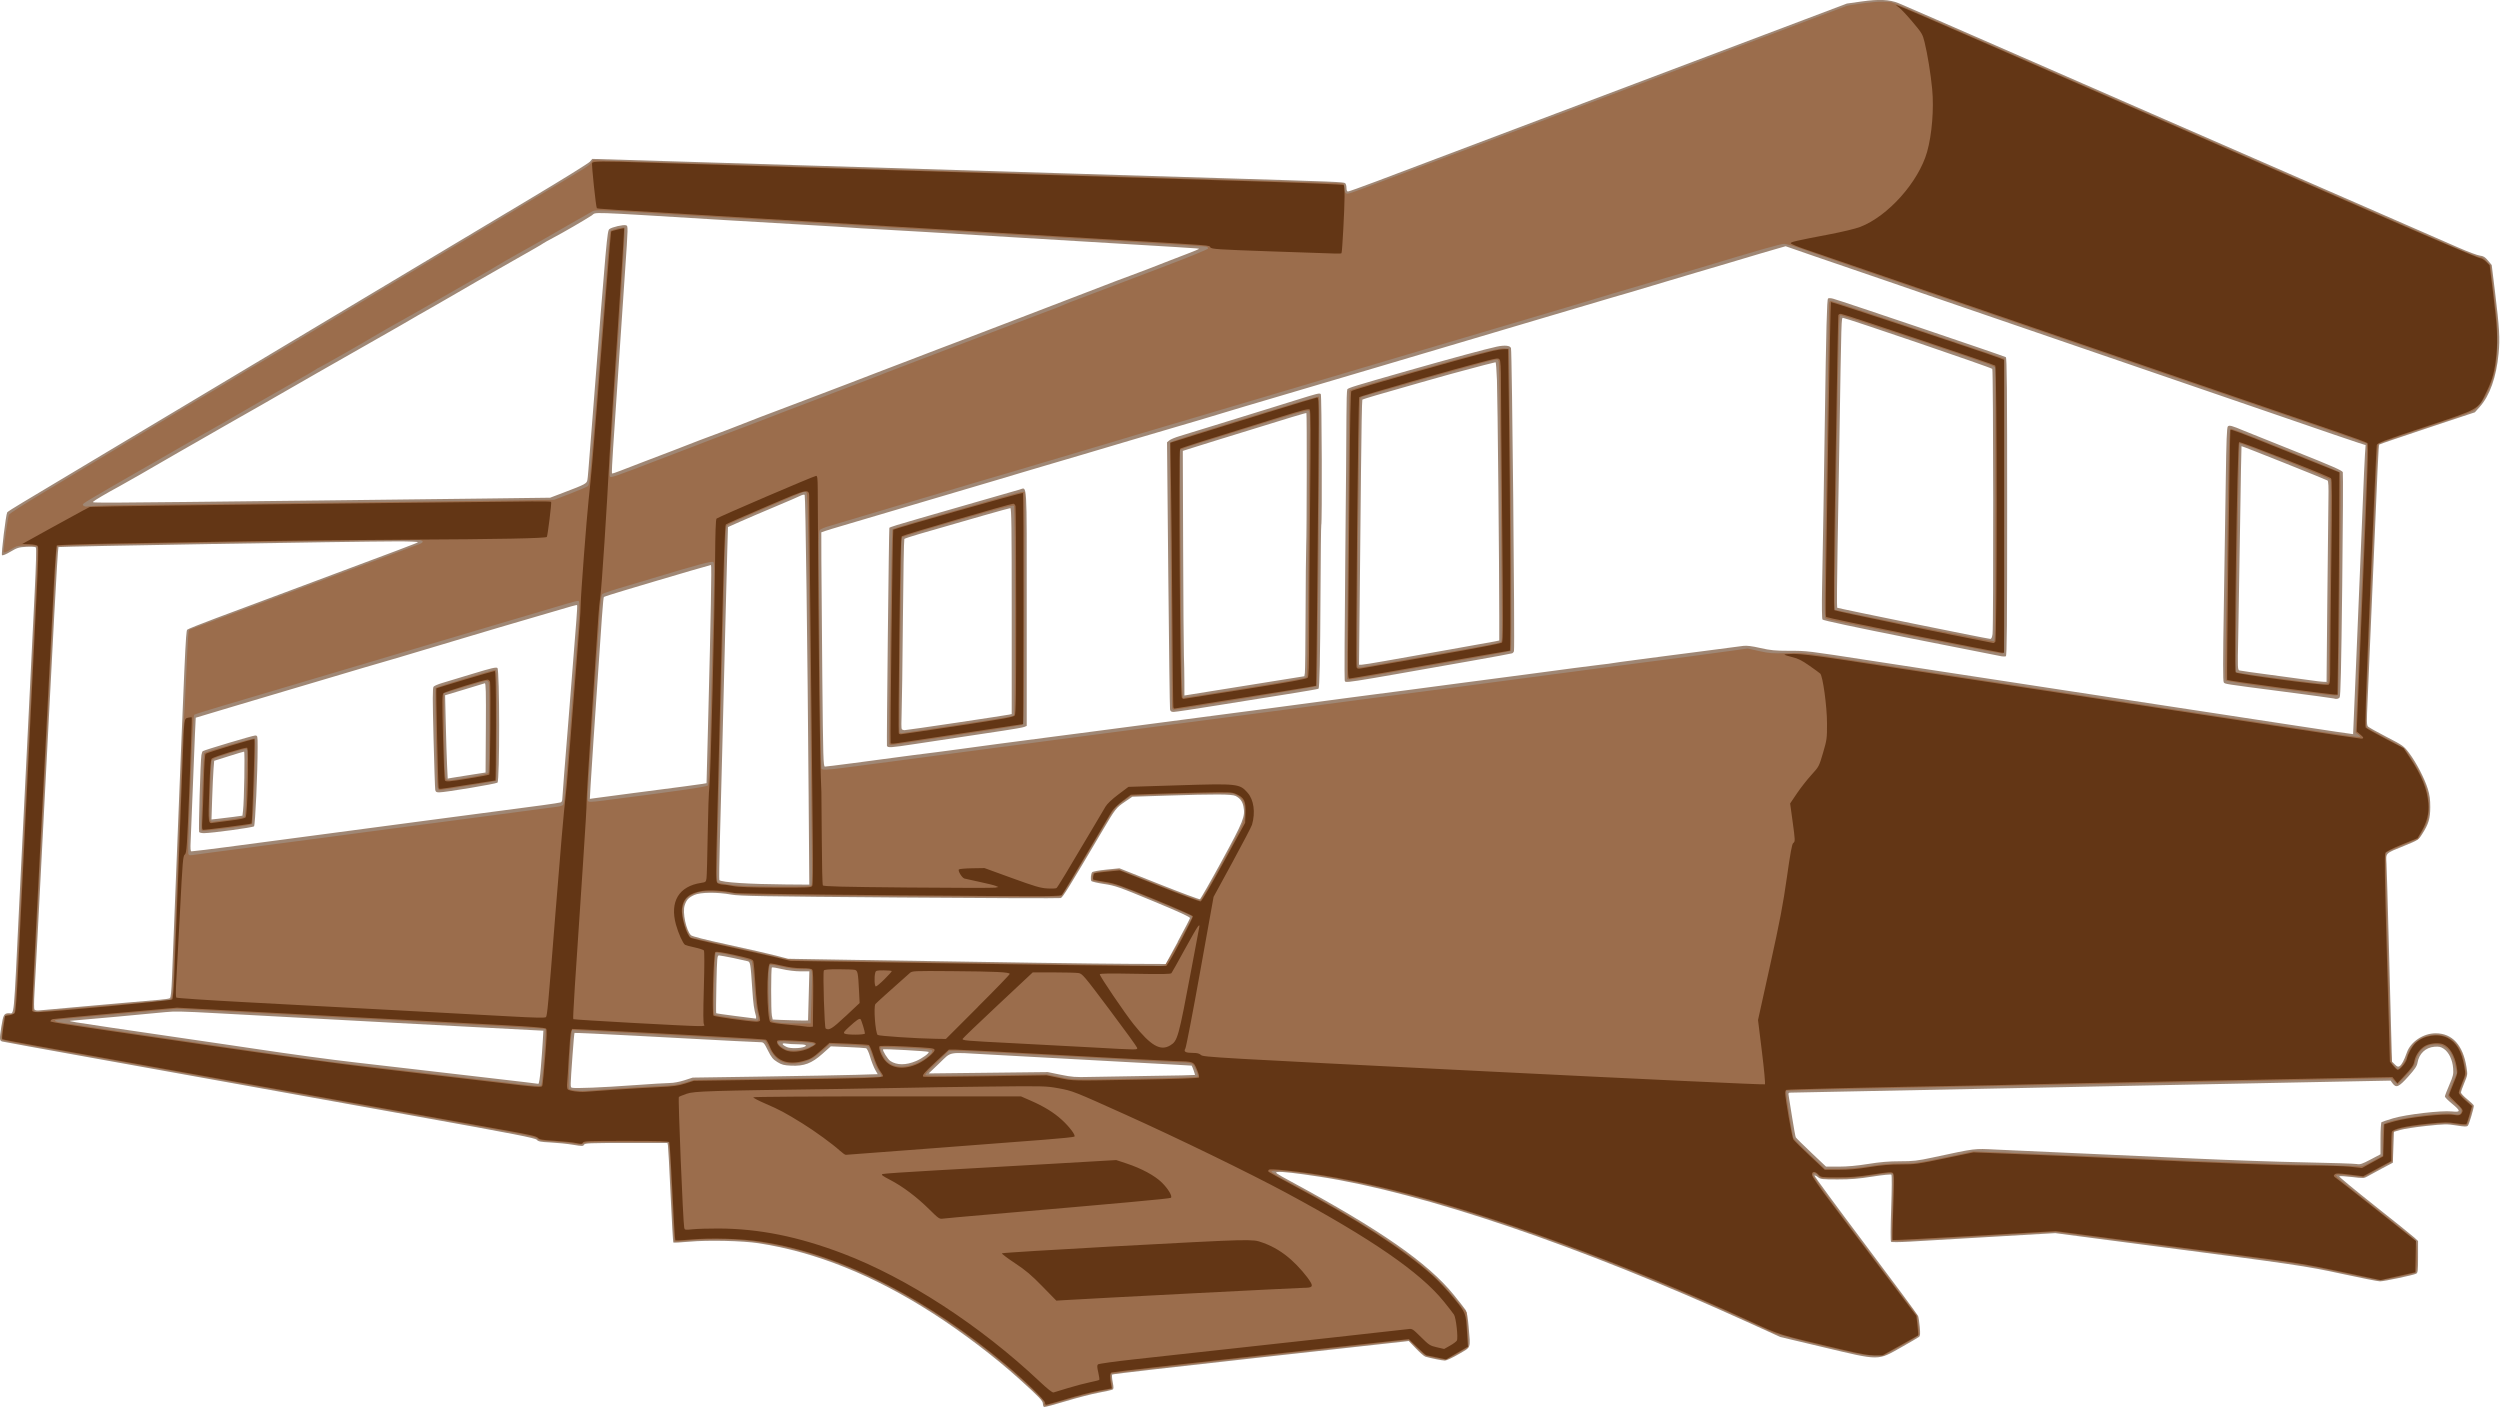 <?xml version="1.0" encoding="UTF-8"?>
<svg version="1.1" viewBox="0 0 1710.7 963.19" xmlns="http://www.w3.org/2000/svg">
<g transform="matrix(.734 0 0 .734 1.482 3.557)">
<g transform="translate(-178.75 -72.247)">
<path d="m1150.2 1379.2c-0.665-0.222-1.209-1.591-1.209-3.043 0-2.818-3.039-6.001-22.554-23.617-22.208-20.048-53.002-43.432-80.036-60.777-55.442-35.572-109-57.114-162.41-65.327-15.157-2.331-47.21-3.053-64.66-1.457-7.89 0.722-14.589 1.069-14.885 0.773-0.296-0.296-1.441-20.282-2.544-44.413s-2.217-44.887-2.477-46.124l-0.472-2.25h-38.431c-34.371 0-38.527 0.171-39.337 1.618-0.832 1.486-1.672 1.49-10.3 0.048-5.167-0.864-14.506-1.828-20.753-2.143-9.574-0.482-11.617-0.877-13-2.511-1.38-1.631-19.335-5.128-113.14-22.037-61.325-11.054-137.38-24.765-169-30.469-31.625-5.704-92.825-16.724-136-24.489-43.175-7.765-79.246-14.338-80.158-14.606-2.601-0.766-2.692-2.198-0.871-13.754 1.786-11.334 2.512-12.615 7.156-12.642 5.01-0.029 4.213 8.333 9.384-98.515 1.357-28.05 3.151-64.275 3.985-80.5 0.834-16.225 3.096-61.675 5.025-101s4.422-89.907 5.538-112.4c1.29-25.987 1.682-41.253 1.075-41.86-0.525-0.525-4.483-0.766-8.795-0.534-7.022 0.377-8.57 0.854-14.835 4.565-4.24 2.512-7.356 3.783-7.911 3.228-0.886-0.886 3.642-37.949 4.882-39.955 0.315-0.509 6.749-4.611 14.298-9.114 7.55-4.53 49.95-29.91 94.23-56.42 127.16-76.15 325.72-194.98 381.5-228.3 28.05-16.76 51.992-31.636 53.204-33.057l2.204-2.585 74.796 2.262c41.138 1.244 95.271 2.908 120.3 3.699 41.509 1.311 178.71 5.516 389 11.921 109.72 3.342 116.32 3.609 117.75 4.768 0.688 0.557 1.25 2.532 1.25 4.39 0 2.188 0.481 3.378 1.365 3.378 0.751 0 12.563-4.224 26.25-9.386 30.751-11.599 128.66-48.598 168.38-63.63 16.225-6.14 49.525-18.721 74-27.959 24.475-9.238 78.7-29.724 120.5-45.525l76-28.73 13.5-1.912c16.345-2.315 26.051-1.901 34.5 1.471 3.3 1.317 54.6 23.657 114 49.643 59.4 25.987 120.38 52.645 135.5 59.241 15.125 6.596 59.45 25.945 98.5 42.999s90.575 39.552 114.5 49.995 50.7 22.148 59.5 26.01c8.8 3.862 17.861 7.246 20.136 7.52 3.325 0.4 4.812 1.308 7.584 4.63l3.448 4.133 3.132 25.5c4.053 33.002 4.63 42.991 3.293 57-2.111 22.118-8.244 39.39-17.734 49.945l-4.41 4.905-44.225 14.7c-24.324 8.085-44.523 14.981-44.888 15.325-0.666 0.628-1.33 14.736-6.847 145.63-1.646 39.05-3.465 81.086-4.042 93.414-0.901 19.246-0.843 22.619 0.404 23.867 0.799 0.799 8.584 5.146 17.3 9.659 15.31 7.928 16.022 8.436 20.989 14.99 6.585 8.688 14.543 23.972 17.479 33.57 1.725 5.639 2.285 9.858 2.256 17-0.042 10.667-1.554 15.683-7.553 25.06-3.522 5.505-3.685 5.612-16.441 10.816-18.513 7.553-17.345 6.381-16.801 16.855 0.251 4.823 1.148 35.544 1.994 68.269 0.846 32.725 1.895 72.248 2.331 87.828l0.794 28.328 2.66 2.66c2.127 2.127 3.009 2.445 4.399 1.588 1.956-1.206 4.327-5.639 6.736-12.596 3.5-10.11 15.358-18.058 26.94-18.058 15.463 0 25.546 11.097 28.738 31.63 1.077 6.929 1.02 7.341-2.033 14.606-1.728 4.112-3.139 8.16-3.138 8.995 0 0.835 2.702 3.7 6 6.365 3.298 2.665 5.996 5.311 5.996 5.88 0 2.492-4.434 17.401-5.535 18.615-1.017 1.12-2.781 1.091-10.711-0.174-8.79-1.403-10.855-1.371-27.874 0.431-10.109 1.07-21.08 2.749-24.38 3.732l-6 1.786-1 28.792-10.5 5.574c-5.775 3.066-11.85 6.372-13.5 7.346-2.785 1.644-3.81 1.672-14.292 0.386-6.211-0.762-11.502-1.045-11.759-0.63-0.257 0.415 14.725 12.784 33.292 27.486s35.221 28.102 37.009 29.778l3.25 3.047v14.769c0 13.045-0.204 14.877-1.75 15.697-2.601 1.38-29.813 7.142-33.728 7.142-1.861 0-17.927-3.161-35.703-7.025-33.407-7.261-43.143-8.695-179.82-26.484-14.575-1.897-40.159-5.246-56.854-7.442l-30.354-3.994-59.646 3.47c-32.806 1.909-67.056 3.915-76.111 4.458-9.762 0.585-16.832 0.621-17.366 0.087-0.534-0.534-0.469-13.249 0.159-31.235 0.622-17.804 0.69-30.706 0.166-31.234-0.528-0.532-7.754 0.185-17.694 1.757-12.962 2.05-20.369 2.655-32.416 2.649-14.376-0.01-15.828-0.175-18.303-2.121-1.478-1.163-2.963-1.839-3.3-1.502s21.081 29.434 47.595 64.66 48.583 65.039 49.042 66.252c0.459 1.212 1.154 5.829 1.545 10.26 0.561 6.364 0.414 8.301-0.698 9.224-0.774 0.643-8.351 5.085-16.837 9.872-21.939 12.377-19.344 12.381-71.929-0.118l-40.5-9.627-30.928-14.045c-156-71-302.3-120.6-398.6-135.4-21.936-3.37-34.745-4.82-39.002-4.416-3.248 0.308-2.322 0.967 13.002 9.252 82.438 44.567 126.82 75.452 150.79 104.95 5.426 6.674 10.583 13.259 11.46 14.634 1.05 1.645 1.964 6.881 2.671 15.304 1.777 21.154 2.672 18.654-9.175 25.626-5.638 3.318-11.46 6.041-12.938 6.051-2.421 0.016-13.208-2.147-18.312-3.673-1.1-0.329-5.014-3.744-8.697-7.589l-6.697-6.991-4.803 0.587c-2.642 0.323-64.653 7.179-137.8 15.237-73.15 8.057-133.37 14.998-133.82 15.424-0.454 0.426-0.274 3.574 0.4 6.997 0.983 4.997 0.974 6.378-0.046 7.009-0.699 0.432-6.641 1.786-13.205 3.01-6.564 1.224-20.366 4.795-30.671 7.936-10.304 3.141-19.279 5.53-19.944 5.308zm768.2-226.7c11.264-1.818 19.345-2.5 29.622-2.5 12.352 0 16.169-0.437 30.304-3.469 40.983-8.79 38.265-8.448 59.014-7.434 10.306 0.504 44.258 2.035 75.448 3.403 31.191 1.368 81.685 3.651 112.21 5.073s75.75 2.975 100.5 3.45c24.75 0.475 46.558 1.18 48.462 1.565 2.948 0.596 4.838-0.026 12.739-4.194l9.277-4.894 0.011-14.691c0.01-8.38 0.427-14.948 0.979-15.289 0.532-0.329 5.37-1.927 10.75-3.552 12.001-3.624 45.018-7.476 54.955-6.412 8.308 0.89 8.274-0.44-0.186-7.366-3.568-2.921-6.487-5.878-6.487-6.571s1.835-5.503 4.077-10.69c3.674-8.497 4.032-10.045 3.617-15.657-0.577-7.807-4.024-14.987-8.694-18.11-2.866-1.916-4.459-2.264-8.791-1.916-8.189 0.657-14.304 6.441-15.729 14.877-0.542 3.21-2.388 5.97-8.677 12.977-8.775 9.775-11.222 10.839-14.522 6.309l-1.887-2.591-81.946 1.602c-45.07 0.881-103.1 2.046-128.95 2.59-25.85 0.543-69.725 1.429-97.5 1.969s-62.2 1.238-76.5 1.552c-39.031 0.856-169.51 3.466-173.38 3.468-3.352 0-3.376 0.034-2.749 3.752 0.348 2.062 1.807 11.175 3.242 20.25 1.435 9.075 2.905 17.045 3.267 17.711 0.361 0.666 6.853 7.079 14.427 14.25l13.771 13.039h11.918c7.915 0 17.12-0.84 27.408-2.5zm-1150.9-73.4c15.4-1.132 30.57-2.061 33.712-2.063 3.353 0 8.928-1.042 13.5-2.517l7.788-2.512 66-0.983c36.3-0.541 75.103-1.26 86.228-1.597l20.228-0.614-2.348-4.141c-1.291-2.277-3.388-7.624-4.658-11.881-1.418-4.75-2.917-7.905-3.88-8.168-0.863-0.236-8.599-0.726-17.191-1.091l-15.621-0.662-7.879 7.028c-9.956 8.881-17.016 11.543-29.154 10.991-6.656-0.303-8.647-0.829-12.803-3.383-4.132-2.54-5.54-4.263-8.775-10.75-3.581-7.179-4.076-7.726-7-7.728-3.28 0-22.375-0.992-116.53-6.038-31.012-1.662-56.568-2.839-56.79-2.617-0.223 0.223-1.043 9.349-1.822 20.281-2.206 30.935-2.195 30.266-0.502 30.802 2.63 0.831 28.615-0.234 57.5-2.357zm-86.61-15.9c0.69-8.113 1.511-19.29 1.825-24.839l0.572-10.089-12.892-0.658c-7.09-0.362-29.767-1.558-50.392-2.657-20.625-1.099-54.6-2.902-75.5-4.006-56.321-2.976-126.22-6.753-167.42-9.047-29.135-1.622-38.336-1.812-46-0.95-8.195 0.922-83.279 7.785-88.7 8.107-3.047 0.181 5.371 1.596 37.66 6.33 16.753 2.456 45.984 6.748 64.959 9.538s39 5.726 44.5 6.524c5.5 0.798 15.85 2.33 23 3.405 36.45 5.48 71.696 10.282 95.5 13.011 14.575 1.671 40 4.612 56.5 6.534 16.5 1.923 47.325 5.508 68.5 7.967 33.816 3.928 40.789 4.758 45.566 5.43 0.666 0.093 1.537-5.388 2.32-14.6zm568.06 7.229c22.796-0.298 41.602-0.696 41.792-0.886 0.277-0.277-2.591-8.329-3.098-8.696-0.078-0.056-7.116-0.464-15.641-0.905-8.525-0.441-28.325-1.515-44-2.386-15.675-0.871-45.6-2.508-66.5-3.637-20.9-1.129-49.7-2.704-64-3.5-38.272-2.13-33.248-3.041-45 8.162l-10 9.533 111-1.258 12 2.47c10.466 2.154 13.918 2.417 27 2.057 8.25-0.227 33.651-0.656 56.448-0.954zm-218.25-13.853c5.724-2.414 12.735-7.526 11.721-8.547-0.664-0.669-41.68-2.959-42.387-2.367-0.958 0.804 4.297 9.272 6.753 10.881 6.109 4.003 14.472 4.014 23.913 0.033zm-104.36-13.201c3.65-1.401 1.3-2.426-5.583-2.437-3.987-0.01-9.008-0.301-11.155-0.656-4.662-0.77-4.243 1.005 0.776 3.289 3.059 1.392 12.113 1.281 15.963-0.196zm3.699-24.676c0.017-0.138 0.299-10.488 0.625-23l0.593-22.75h-8.251c-4.875 0-11.91-0.859-17.193-2.099-4.918-1.155-9.192-1.848-9.498-1.542-0.878 0.878-0.897 40.723-0.021 44.848l0.787 3.707 7.213 0.344c10.305 0.492 25.707 0.786 25.744 0.492zm-48.4-3.5c-2.032-7.062-2.676-11.654-3.607-25.75-1.585-23.978-1.829-25.43-4.369-25.956-1.185-0.246-7.226-1.593-13.424-2.995-6.31-1.25-12.2-2.4-13.2-2.4-1.704 0-1.863 1.75-2.43 26.718-0.334 14.695-0.416 26.908-0.184 27.14 0.232 0.232 8.422 1.431 18.199 2.665 9.777 1.233 18.144 2.295 18.594 2.36 0.45 0.065 0.591-0.67 0.314-1.633zm-637.74-8.6c15.675-1.379 38.4-3.391 50.5-4.471s25.893-2.268 30.65-2.638c4.758-0.371 9.244-1.04 9.969-1.488 0.969-0.599 1.518-5.796 2.072-19.621 0.414-10.343 1.667-41.981 2.783-70.306 9.239-234.49 10.037-252.27 11.394-253.64 0.623-0.629 12.607-5.429 26.632-10.667 14.025-5.238 48-17.918 75.5-28.176 97.599-36.408 112.01-41.854 112.95-42.679 0.522-0.459-8.252-0.817-19.5-0.796-40.095 0.076-315.03 4.703-315.63 5.312-0.341 0.341-2.101 28.865-3.909 63.385s-3.996 76.264-4.86 92.764c-1.775 33.882-7.487 144.04-10.553 203.5-1.12 21.725-2.458 46.452-2.973 54.948-0.584 9.626-0.583 15.874 3e-3 16.58 0.516 0.622 2.185 0.99 3.708 0.818 1.523-0.173 15.594-1.442 31.269-2.821zm1030.7-61.181c6.182-11.353 11.357-21.298 11.5-22.1 0.186-1.044-9.537-5.521-34.24-15.768-32.079-13.306-35.291-14.431-45.773-16.027-6.2-0.944-11.576-2.206-11.946-2.804-0.924-1.494-0.437-6.752 0.758-8.192 0.539-0.649 6.488-1.735 13.22-2.412l12.241-1.232 36.906 14.643c20.298 8.054 37.442 14.437 38.096 14.186 0.654-0.251 9.785-16.221 20.289-35.489 20.396-37.41 22.084-41.647 20.293-50.927-0.904-4.683-3.119-7.671-7.282-9.824-3.341-1.728-19.06-1.814-64.091-0.351l-32.211 1.046-6.885 4.704c-8.279 5.656-8.783 6.305-21.124 27.204-30.889 52.308-36.881 61.989-38.723 62.574-1.082 0.343-68.635 0.11-150.12-0.519-128.42-0.97-149.19-1.33-157-2.73-13.294-2.386-28.81-2.221-34.5 0.366-5.389 2.451-7.335 4.553-8.995 9.721-2.135 6.644 1.359 23.204 5.861 27.775 1.08 1.097 12.832 4.089 34.635 8.82 18.15 3.938 38.175 8.51 44.5 10.159l11.5 2.999 59 0.982c147.08 2.448 226.6 3.593 258.5 3.724l34.5 0.141 11.24-20.642zm-343.99-133.57c-1.068-140.25-2.932-282.22-3.717-283.09-0.418-0.459-2.146-0.118-3.842 0.759s-12.66 5.607-24.365 10.513c-11.71 4.91-26.24 11.13-32.29 13.83l-11 4.907-0.663 22.415c-0.364 12.328-1.159 43.115-1.765 68.415-1.762 73.56-3.981 161.02-5.096 200.89-0.568 20.289-0.804 37.117-0.525 37.396 2.12 2.12 27.558 3.781 61.957 4.046l21.91 0.17-0.61-80.25zm-562.71 47.8c6.325-0.773 15.1-1.893 19.5-2.488 31.014-4.194 56.624-7.588 79.5-10.536 10.725-1.382 34.575-4.552 53-7.044s42.05-5.626 52.5-6.965c19.553-2.505 83.138-10.912 110.36-14.591 8.447-1.142 15.985-2.316 16.75-2.61 0.765-0.294 1.391-1.498 1.392-2.677 1e-3 -1.845 2.556-34.494 5.958-76.143 0.539-6.6 2.123-26.625 3.52-44.5s3.042-38.706 3.656-46.291c0.614-7.585 0.931-13.976 0.704-14.203-0.463-0.463-0.959-0.324-38.339 10.707-14.85 4.382-30.15 8.869-34 9.97s-14.875 4.382-24.5 7.291-26.95 8.089-38.5 11.511c-11.55 3.422-26.175 7.795-32.5 9.718-6.325 1.923-13.975 4.154-17 4.959-3.025 0.805-9.775 2.771-15 4.369-5.225 1.598-18.05 5.416-28.5 8.485s-27.1 8.008-37 10.976c-9.9 2.968-34.2 10.198-54 16.066-19.8 5.869-36.091 10.747-36.202 10.841-0.111 0.094-1.111 23.78-2.221 52.636-1.11 28.855-2.238 56.852-2.506 62.214-0.361 7.229-0.175 9.745 0.721 9.729 0.664-0.011 6.383-0.654 12.708-1.427zm-5.528-16.598c-0.679-1.098 1.226-66.115 2.1-71.669 0.278-1.768 0.873-3.442 1.323-3.72 2-1.23 46.59-14.56 48.73-14.56 2.362 0 2.383 0.092 2.386 10.75 7e-3 23.759-2.218 72.759-3.357 73.895-1.142 1.14-39.808 6.398-46.838 6.37-2.03-8e-3 -3.982-0.485-4.337-1.06zm32.204-14.133 8.176-1.103 0.546-4.609c1.038-8.758 1.862-55.109 0.98-55.097-0.482 7e-3 -6.952 1.937-14.377 4.29l-13.5 4.278-0.624 7.96c-0.343 4.378-0.909 16.681-1.257 27.34l-0.634 19.38 6.257-0.668c3.442-0.367 9.936-1.164 14.433-1.771zm187.92-25.07c-0.244-1.238-0.971-23.077-1.614-48.533-0.915-36.187-0.906-46.601 0.041-47.742 0.666-0.803 4.421-2.399 8.345-3.547s16.718-5.014 28.431-8.591c17.061-5.21 21.586-6.264 22.75-5.298 2.124 1.762 2.188 105.11 0.066 106.87-1.425 1.183-48.551 9.057-54.344 9.081-2.558 0.01-3.324-0.456-3.675-2.237zm33.41-14.17 13.5-2.089 0.261-41.833c0.208-33.328 5e-3 -41.738-1-41.367-0.694 0.257-9.297 2.877-19.118 5.824l-17.857 5.357 0.619 26.513c0.34 14.582 0.886 32.057 1.212 38.833l0.593 12.32 4.145-0.735c2.28-0.4 10.23-1.67 17.65-2.82zm152.5 16.9c18.7-2.457 39.625-5.19 46.5-6.074 6.875-0.884 14.3-1.914 16.5-2.289l4-0.683 1.635-62.97c2.34-90.42 3.25-140.47 2.54-140.47-0.548 0-31.944 9.147-53.184 15.495-4.4 1.315-16.55 4.94-27 8.055s-19.315 5.954-19.699 6.307c-0.605 0.556-1.995 19.24-6.818 91.643-0.55 8.25-1.865 27.6-2.924 43s-2.242 33.753-2.629 40.784l-0.704 12.784 3.887-0.558c2.14-0.31 19.19-2.57 37.89-5.03zm201.5-27.46c12.375-1.639 25.875-3.437 30-3.995 19.82-2.685 37.719-5.012 50-6.501 7.425-0.9 16.2-2.066 19.5-2.591 3.3-0.526 19.95-2.781 37-5.013s39.55-5.178 50-6.548 22.15-2.892 26-3.384c3.85-0.492 17.125-2.232 29.5-3.867 24.7-3.264 58.545-7.709 69.5-9.129 41.206-5.34 126.55-16.629 148-19.574 10.45-1.435 23.95-3.212 30-3.949 6.05-0.737 19.55-2.485 30-3.886s32.725-4.351 49.5-6.557c16.775-2.205 44.225-5.814 61-8.019s37.025-4.904 45-5.997c7.975-1.093 18.757-2.458 23.959-3.032 5.203-0.574 10.378-1.251 11.5-1.504 1.122-0.253 11.041-1.621 22.041-3.039s24.725-3.223 30.5-4.01c5.775-0.787 17.475-2.297 26-3.356 13.498-1.676 26.53-3.381 43-5.626 3.123-0.426 7.984 0.178 15.884 1.973 9.584 2.177 13.853 2.589 27 2.605 17.003 0.021 15.497-0.162 77.116 9.352 23.375 3.609 53.075 8.16 66 10.114 12.925 1.954 34.975 5.327 49 7.495s40.35 6.197 58.5 8.953c78.942 11.988 115.11 17.511 219.44 33.515 30.492 4.677 55.511 8.402 55.597 8.278 0.086-0.125 1.369-30.377 2.851-67.227s3.116-76 3.632-87 1.617-37.55 2.447-59 1.782-42.879 2.116-47.62l0.608-8.62-6.346-2.009c-5.607-1.775-23.285-7.821-88.846-30.385-9.625-3.313-33.7-11.574-53.5-18.36-63.282-21.686-119.93-41.13-169-58.005-44.405-15.272-69.568-23.906-89-30.538-9.35-3.191-26.9-9.243-39-13.45-12.1-4.206-27.85-9.6-35-11.985-7.15-2.385-23.575-8.011-36.5-12.501l-23.5-8.163-7.5 2.15c-11.717 3.359-18.802 5.452-43.5 12.854-12.65 3.791-31.1 9.247-41 12.125-9.9 2.878-24.3 7.18-32 9.561s-17.15 5.21-21 6.287-10.825 3.097-15.5 4.489c-30.254 9.012-64.029 19.018-67 19.85-1.925 0.539-8.45 2.476-14.5 4.304s-15.725 4.7-21.5 6.382-18.15 5.358-27.5 8.169c-15.056 4.527-50.052 14.907-77.5 22.988-5.225 1.538-20.3 6.003-33.5 9.922-13.2 3.919-29.175 8.648-35.5 10.508-6.325 1.86-15.55 4.592-20.5 6.071-23.647 7.064-39.618 11.786-46 13.601-3.85 1.095-12.144 3.59-18.431 5.544s-17.537 5.343-25 7.529c-7.463 2.187-17.844 5.237-23.069 6.779-5.225 1.542-22.55 6.645-38.5 11.341-15.95 4.696-36.425 10.779-45.5 13.519-9.075 2.74-25.275 7.515-36 10.612-10.725 3.097-20.625 6.032-22 6.524-1.375 0.491-11.95 3.652-23.5 7.025s-34.275 10.098-50.5 14.947c-32.136 9.602-70.738 21.026-92 27.225-7.425 2.165-15.075 4.495-17 5.179l-3.5 1.243 0.059 25.954c0.032 14.275 0.424 63.417 0.871 109.2 0.741 75.925 0.956 83.25 2.441 83.249 0.896-3.9e-4 11.754-1.341 24.129-2.98zm33.682-16.407c-0.391-1.018 1.841-202.46 2.251-203.24 0.317-0.607 8.971-3.313 28.067-8.777 12.375-3.541 37.575-10.806 56-16.144 18.425-5.338 35.177-10.151 37.227-10.694 7.389-1.958 6.773-11.985 6.773 110.23v110.05l-2.25 0.938c-1.238 0.516-10.125 2.105-19.75 3.531-18.646 2.764-49.873 7.477-82.448 12.446-22.549 3.439-25.123 3.604-25.871 1.655zm65.125-21.608c25.681-3.848 47.706-7.231 48.943-7.519l2.25-0.523v-95.981c0-77.49-0.2-95.98-1.3-95.98-1.104 0-37.681 10.396-84.65 24.06-7.389 2.15-13.752 4.253-14.139 4.674-0.388 0.421-0.99 34.066-1.338 74.766-0.348 40.7-0.888 80.165-1.201 87.699-0.313 7.535-0.276 14.172 0.081 14.75 0.357 0.578 1.548 1.051 2.647 1.051 1.099 0 23.01-3.148 48.691-6.996zm198.8-12.25c-0.251-1.238-0.986-57.802-1.634-125.7l-1.177-123.45 2.207-1.787c1.214-0.983 5.428-2.739 9.365-3.903s20.882-6.377 37.658-11.585c28.759-8.929 34.894-10.827 49.5-15.316 3.3-1.014 12.75-3.955 21-6.536 20.92-6.543 22.458-6.919 23.607-5.77 0.938 0.938 1.376 120.7 0.448 122.2-0.222 0.359-0.536 28.763-0.699 63.12-0.294 61.927-0.854 88.311-1.896 89.346-0.297 0.295-13.348 2.564-29 5.041-15.653 2.477-45.228 7.221-65.723 10.543-20.495 3.321-38.599 6.038-40.231 6.038-2.275 0-3.074-0.525-3.424-2.25zm51.4-19.18c15.125-2.427 37.921-6.086 50.658-8.133l23.158-3.721 0.483-3.106c0.266-1.708 0.561-26.731 0.658-55.606 0.096-28.875 0.361-57 0.588-62.5 0.553-13.386 0.722-123.57 0.191-124.1-0.355-0.355-14.166 3.81-67.234 20.281-4.4 1.366-10.7 3.304-14 4.307-3.3 1.003-12.3 3.809-20 6.235l-14 4.411 0.312 89.933c0.172 49.463 0.492 94.883 0.713 100.93 0.22 6.05 0.417 16.894 0.438 24.098l0.037 13.098 5.25-0.86c2.888-0.473 17.625-2.845 32.75-5.272zm1033.5 8.88c-0.55-0.218-21.925-3.122-47.5-6.453-56.133-7.31-53.706-6.933-55.056-8.56-0.792-0.954-0.778-20.319 0.05-70.125 0.629-37.844 1.45-90.947 1.825-118.01 0.516-37.286 0.984-49.503 1.932-50.451 1.392-1.392 3.477-0.83 15.249 4.109 3.575 1.5 25.563 10.327 48.863 19.616 32.799 13.076 42.518 17.344 43.052 18.907 0.379 1.111 0.144 48.499-0.523 105.31-0.915 77.933-1.51 103.65-2.425 104.75-1.16 1.397-3.326 1.756-5.467 0.906zm-6-92.2c0.398-42.212 0.863-84.289 1.033-93.503 0.218-11.828-0.029-16.971-0.84-17.495-1.713-1.107-79.915-32.322-80.205-32.015-0.137 0.145-0.738 33.789-1.335 74.764s-1.375 87.838-1.729 104.14c-0.617 28.45-0.567 29.664 1.238 30.205 1.035 0.31 14.256 2.183 29.381 4.161 15.125 1.979 31.55 4.205 36.5 4.947 4.95 0.742 10.403 1.394 12.117 1.448l3.117 0.098 0.723-76.75zm-916.07 75.31c-0.304-0.792-0.064-51.079 0.533-111.75 0.597-60.671 1.092-121.11 1.099-134.31 0.01-13.2 0.364-24.553 0.793-25.228 0.871-1.371 6.693-3.162 56.189-17.284 39.839-11.367 73.566-20.498 83.223-22.533 7.496-1.579 12.476-1.046 13.194 1.414 0.991 3.396 3.688 277.69 2.776 282.38-0.169 0.869-0.958 1.829-1.753 2.135-0.795 0.305-17.982 3.48-38.193 7.055-124.9 22.093-116.81 20.85-117.86 18.121zm37.6-18.05c10.725-1.921 37.275-6.625 59-10.453 21.725-3.829 41.3-7.341 43.5-7.806l4-0.845v-22.455c0-46.495-1.543-204.12-2.156-220.2-0.351-9.213-0.922-16.75-1.27-16.75-0.687 0-17.773 4.446-30.574 7.956-4.4 1.206-10.25 2.788-13 3.514-4.898 1.293-42.742 12.08-67.5 19.24-6.875 1.988-12.787 3.879-13.139 4.202-0.351 0.323-0.919 30.513-1.261 67.088-0.342 36.575-0.896 92.038-1.231 123.25l-0.609 56.75 2.37 3e-3c1.304 1e-3 11.145-1.569 21.87-3.49zm575-4.321c-1.375-0.218-39.342-7.725-84.371-16.682-52.311-10.405-82.207-16.777-82.8-17.648-0.55-0.807-0.706-12.987-0.383-29.863 1.003-52.429 1.574-87.027 2.547-154.5 1.262-87.525 1.952-113.81 3.012-114.89 0.506-0.516 2.465-0.455 4.683 0.146 7.88 2.135 159.87 53.572 161.06 54.509 0.989 0.774 1.25 29.92 1.25 139.75 0 110.14-0.258 138.85-1.25 139.17-0.688 0.221-2.375 0.223-3.75 5e-3zm-8.636-20.832c0.949-6.922 0.739-245.65-0.217-247.16-0.727-1.145-135.35-47.146-139.15-47.545-1.598-0.168-1.532-2.373-3.399 114.34-0.356 22.275-1.112 66.313-1.68 97.861-0.568 31.549-0.749 57.649-0.403 58 0.596 0.605 139.18 28.827 142.6 29.039 1.185 0.073 1.783-1.134 2.25-4.54zm-1563.9-124.42c50.05-0.567 119.84-1.393 155.09-1.837l64.088-0.807 12.412-4.714c20.642-7.84 21.817-8.47 22.352-11.994 0.527-3.474 0.342-1.223 5.059-61.586 12.822-164.09 13.389-170.41 15.421-172.1 2.272-1.886 13.304-4.415 15.531-3.561 1.995 0.766 2.007 0.229-0.966 43.657-1.375 20.075-4.069 59.9-5.989 88.5s-4.199 62.504-5.067 75.342c-0.868 12.838-1.363 23.557-1.1 23.819 0.263 0.263 3.784-0.857 7.825-2.487 4.041-1.631 14.097-5.51 22.347-8.62 16.092-6.067 39.326-15.003 51.5-19.808 4.125-1.628 11.1-4.236 15.5-5.795s16.1-6.045 26-9.968c9.9-3.923 22.725-8.857 28.5-10.963 5.775-2.107 20.625-7.734 33-12.505 12.375-4.771 28.35-10.855 35.5-13.519 7.15-2.665 15.925-6.042 19.5-7.505s9.425-3.713 13-4.999c3.575-1.286 14.825-5.578 25-9.537s21.2-8.191 24.5-9.405 13.875-5.231 23.5-8.928c18.054-6.935 20.269-7.782 38-14.541 27.872-10.624 35.729-13.64 76-29.173 32.202-12.421 36.842-14.189 43-16.385 6.355-2.267 24.536-9.247 36.5-14.013 3.3-1.315 11.053-4.301 17.229-6.637 6.176-2.336 11.067-4.409 10.87-4.606-0.432-0.432-0.699-0.448-165.1-10.27-36.85-2.201-77.8-4.671-91-5.487-13.2-0.817-32.775-1.939-43.5-2.495-10.725-0.556-22.2-1.252-25.5-1.549s-21.3-1.403-40-2.46-52.9-3.07-76-4.473c-134.11-8.147-119.94-7.65-125-4.391-7.627 4.911-26.164 15.673-35.06 20.354-4.917 2.587-9.39 5.071-9.94 5.52-0.55 0.448-3.925 2.484-7.5 4.524-3.575 2.04-8.075 4.609-10 5.709s-6.875 3.915-11 6.255c-22.813 12.941-47.819 27.306-56.5 32.456-4.4 2.611-12.95 7.532-19 10.937-6.05 3.404-11.9 6.725-13 7.379-1.1 0.654-4.025 2.362-6.5 3.796s-7.65 4.432-11.5 6.663-20.05 11.461-36 20.511c-26.923 15.276-51.166 29.154-92.676 53.05-9.172 5.28-18.847 10.777-21.5 12.214-2.653 1.438-7.628 4.275-11.056 6.304-3.428 2.029-12.653 7.325-20.5 11.767-7.847 4.443-18.768 10.693-24.268 13.89-5.5 3.197-12.925 7.486-16.5 9.532-3.575 2.046-11.9 6.861-18.5 10.701-6.6 3.84-15.375 8.803-19.5 11.029-11.748 6.341-23.227 13.092-24.416 14.359-1.134 1.209-1.815 1.213 206.92-1.15z" fill="#9f8775"/>
<path d="m1150 1375.6c0-1.818-3.326-5.567-13.25-14.937-36.278-34.252-81.535-67.055-125.75-91.146-45.429-24.752-95.007-41.041-138.5-45.504-13.764-1.412-41.378-1.357-55.112 0.11-6.273 0.67-11.618 1.006-11.878 0.747-0.26-0.26-1.149-14.843-1.976-32.408-0.827-17.565-1.762-37.336-2.078-43.936-0.316-6.6-0.781-13.012-1.034-14.25l-0.461-2.25h-38.516c-31.531 0-38.918 0.257-40.731 1.417-1.878 1.202-3.28 1.219-9.215 0.114-3.85-0.717-12.625-1.605-19.5-1.974-10.541-0.565-12.735-0.965-14-2.552-1.222-1.532-9.854-3.383-46.5-9.971-24.75-4.449-49.725-8.963-55.5-10.031-5.775-1.068-35.475-6.438-66-11.932-61.775-11.12-103.52-18.652-180.5-32.565-56.1-10.14-124.07-22.355-139.69-25.104-5.327-0.938-10.247-2.052-10.933-2.476-0.996-0.616-0.989-2.753 0.036-10.599 1.582-12.109 2.176-13.328 6.495-13.328 1.838 0 3.806-0.562 4.373-1.25 0.969-1.175 1.95-18.181 7.199-124.75 1.097-22.275 3.332-67.5 4.966-100.5 1.634-33 4.613-93.185 6.619-133.74 2.006-40.559 3.387-74.422 3.07-75.25-0.45-1.19-2.49-1.51-9.74-1.51-8.297 0-9.61 0.268-13.781 2.815-6.579 4.017-8.109 4.47-8.116 2.403-0.012-3.485 4.153-31.788 4.976-33.82 0.536-1.323 13.758-9.807 35.691-22.901 19.16-11.44 37.54-22.47 40.84-24.52 3.3-2.042 14.55-8.797 25-15.01 10.45-6.213 20.575-12.287 22.5-13.497 1.925-1.21 8.45-5.144 14.5-8.741s18.65-11.158 28-16.803c9.35-5.645 21.05-12.605 26-15.467 4.95-2.862 14.175-8.401 20.5-12.308 6.325-3.907 14.2-8.624 17.5-10.483 5.841-3.29 30.566-18.061 63-37.64 8.8-5.312 26.8-16.1 40-23.972 13.2-7.873 27.825-16.668 32.5-19.545 4.675-2.877 23.125-13.907 41-24.512s36.325-21.629 41-24.5c4.675-2.87 24.025-14.495 43-25.832 50.125-29.949 49.309-29.438 51.662-32.331l2.162-2.657 20.338 0.665c11.186 0.366 49.813 1.562 85.838 2.659 56.686 1.726 128 3.92 260 7.998 47.3 1.461 219.05 6.698 279.5 8.523 28.6 0.863 52.562 1.757 53.25 1.987 0.688 0.23 1.25 1.745 1.25 3.368 0 4.2 0.942 6.113 3.01 6.113 0.988 0 7.127-2.049 13.643-4.552s15.897-6.065 20.847-7.914 32.4-12.212 61-23.029c48.51-18.347 139.71-52.785 177.5-67.025 25.052-9.441 101.83-38.494 107.5-40.678 2.75-1.06 9.725-3.674 15.5-5.81 5.775-2.136 23.1-8.672 38.5-14.524 15.4-5.853 29.125-11.023 30.5-11.489 3.542-1.201 27.554-4.214 31.885-4.001 1.988 0.098 4.964 0.152 6.613 0.121 4.363-0.082 5.141 0.242 100.58 41.941 48.082 21.008 114.2 49.877 146.92 64.153 32.725 14.276 71.65 31.278 86.5 37.781 14.85 6.503 36 15.742 47 20.53 11 4.788 42.95 18.734 71 30.99s61.422 26.834 74.161 32.395c12.738 5.561 24.411 10.111 25.94 10.111 1.973 0 3.831 1.162 6.406 4.007l3.626 4.007 3.316 27.362c3.035 25.044 3.27 29.003 2.778 46.743-0.467 16.824-0.884 20.627-3.164 28.822-3.322 11.941-9.685 23.964-15.619 29.515-4.418 4.132-6.098 4.783-47.687 18.471-23.709 7.803-43.566 14.74-44.126 15.415-1.047 1.262-1.673 12.829-5.12 94.658-2.331 55.326-3.373 79.649-5.604 130.85-1.373 31.502-1.415 37.562-0.267 38.684 0.748 0.732 8.481 5.014 17.184 9.516 8.703 4.502 16.748 9.144 17.879 10.316 3.561 3.688 13 18.832 16.437 26.369 4.721 10.354 6.623 18.483 6.614 28.261-0.01 9.64-1.447 14.658-6.771 23.627l-3.57 6.014-14.454 5.824c-7.95 3.203-14.866 6.322-15.369 6.929-1.146 1.385 4.087 193.49 5.329 195.61 1.375 2.347 4.848 6 5.705 6 1.963 0 7.014-6.998 8.346-11.564 3.732-12.79 14.092-20.436 27.689-20.436 10.413 0 18.821 6.08 23.51 17 0.827 1.925 2.177 7.104 3.002 11.51l1.499 8.01-3.085 7.766c-1.697 4.271-3.095 8.542-3.108 9.49-0.013 0.948 2.696 4.199 6.019 7.224l6.042 5.5-2.15 8c-1.183 4.4-2.654 8.547-3.269 9.215-0.877 0.952-3.068 0.898-10.119-0.247-8.248-1.34-10.586-1.296-28 0.521-18.279 1.908-27.254 3.733-30.141 6.128-1.022 0.848-1.359 4.459-1.359 14.552v13.424l-2.75 1.509c-1.512 0.83-7.546 4.145-13.407 7.367l-10.657 5.858-12.216-1.491c-7.849-0.958-12.56-1.146-13.181-0.526-0.62 0.62 1.479 2.911 5.872 6.409 3.761 2.994 20.338 16.136 36.838 29.205s30.562 24.48 31.25 25.36c1.755 2.245 1.755 28.58 0 29.94-1.443 1.118-29.475 7.277-33.119 7.277-1.341 0-18.119-3.36-37.284-7.467-30.778-6.595-40.684-8.227-84.846-13.98-27.5-3.582-70.7-9.232-96-12.556-25.3-3.324-54.758-7.188-65.462-8.586l-19.462-2.543-61.038 3.581c-33.571 1.97-67.562 3.964-75.538 4.433-7.975 0.469-14.867 0.522-15.316 0.119-0.449-0.404-0.302-14.281 0.327-30.838 0.629-16.558 0.857-30.568 0.507-31.133-0.935-1.513-4.339-1.28-21.518 1.471-11.505 1.843-19.386 2.485-30.576 2.491-14.793 0.01-15.12-0.038-17.424-2.491-2.841-3.024-5-3.227-5-0.47 0 1.117 15.156 22.154 33.679 46.75 18.524 24.596 40.313 53.524 48.421 64.284l14.742 19.564 1.079 7.758c0.594 4.267 1.079 8.589 1.079 9.606 0 1.354-4.396 4.272-16.463 10.928l-16.463 9.08h-9.795c-8.906 0-13.396-0.859-49.501-9.465-23.664-5.641-41.64-10.444-44.492-11.89-2.632-1.334-16.486-7.705-30.786-14.159-132.33-59.724-253.4-102.74-349-124-37.364-8.308-86.038-14.979-87.484-11.99-0.266 0.55 5.359 4.074 12.5 7.831 33.006 17.366 69.079 38.455 93.804 54.84 30.224 20.028 48.426 35.607 64.329 55.056l11.149 13.636 0.787 10.818c0.433 5.95 0.816 13.269 0.851 16.264l0.063 5.446-9.5 5.736c-5.225 3.155-10.625 5.755-12 5.778-1.375 0.023-6.281-0.812-10.901-1.857-8.246-1.865-8.537-2.034-15.717-9.167l-7.316-7.267-138.28 15.274c-76.056 8.4-138.71 15.687-139.23 16.192-0.599 0.579-0.482 3.184 0.317 7.052 0.697 3.373 0.899 6.458 0.45 6.856-0.449 0.397-6.217 1.714-12.817 2.925-6.6 1.211-20.028 4.651-29.84 7.644-9.812 2.993-18.475 5.442-19.25 5.442-0.826 0-1.41-1.006-1.41-2.427zm769.6-221.1c11.238-1.814 19.35-2.5 29.552-2.5 13.25 0 15.601-0.324 40.706-5.615l26.644-5.615 29.5 1.154c47.44 1.855 92.045 3.814 162.5 7.134 36.3 1.711 86.925 3.523 112.5 4.027 25.575 0.504 49.069 1.182 52.209 1.506 5.462 0.564 6.123 0.366 15.25-4.569l9.541-5.158v-14.309c0-10.246 0.355-14.594 1.25-15.311 5.515-4.42 52.966-11.385 63.956-9.387 5.9 1.072 7.405 0.74 8.065-1.783 0.683-2.612-0.561-4.282-6.738-9.048-3.043-2.347-5.532-5.061-5.532-6.03 0-0.969 1.829-6.156 4.064-11.526l4.064-9.764-1.53-7.502c-2.599-12.747-8.601-19.192-17.88-19.199-10.746-0.01-17.03 5.921-20.131 18.996-0.326 1.375-3.984 6.055-8.129 10.4l-7.536 7.9-2.976-2.852-2.976-2.852-140.24 2.767c-77.129 1.522-171.51 3.39-209.74 4.152-38.225 0.762-95.15 1.865-126.5 2.45-31.35 0.585-63.862 1.329-72.25 1.654l-15.25 0.591v2.476c0 2.52 5.705 38.491 6.569 41.419 0.261 0.883 6.983 7.745 14.94 15.25l14.466 13.645h13.066c9.14 0 17.721-0.751 28.556-2.5zm-1170.1-72.1c12.1-0.852 30.1-1.933 40-2.402 14.729-0.698 19.479-1.309 26.137-3.36l8.137-2.507 72.863-1.108c98.368-1.496 101.19-1.559 101.89-2.264 0.339-0.339-0.723-2.463-2.359-4.722-1.636-2.258-4.217-8.155-5.735-13.104-1.518-4.949-3.264-9.416-3.879-9.927-0.615-0.511-8.98-1.243-18.589-1.627l-17.47-0.699-8.212 7.087c-6.604 5.699-9.513 7.489-14.855 9.139-16.322 5.042-27.482 0.814-33.635-12.741-1.571-3.461-3.406-6.491-4.077-6.733-1.01-0.364-119.54-6.875-166.41-9.141l-13.193-0.638-0.504 2.402c-1.206 5.753-3.392 51.46-2.505 52.377 1.236 1.278 10.203 2.338 15.894 1.88 2.475-0.2 14.4-1.06 26.5-1.912zm-67.985-3.692c0.948-2.623 4.443-51.191 3.733-51.872-0.652-0.625-25.701-2.06-164.75-9.438-15.4-0.817-48.475-2.586-73.5-3.93s-59-3.166-75.5-4.048l-30-1.604-51 4.567c-62.752 5.619-62.5 5.593-62.5 6.562 0 0.435 1.462 1.054 3.25 1.376 3.367 0.607 101.47 15.141 142.75 21.15 12.925 1.881 38.8 5.663 57.5 8.404 39.949 5.856 56.087 7.904 127 16.116 29.15 3.376 67.175 7.851 84.5 9.945 35.911 4.34 37.896 4.483 38.515 2.772zm558.89-5.729c28.545-0.506 52.306-1.327 52.802-1.823 0.537-0.537-0.102-3.176-1.578-6.513-2.939-6.646-2.556-6.511-20.124-7.123-7.15-0.249-24.7-1.144-39-1.988-14.3-0.844-39.5-2.234-56-3.088-16.5-0.855-45.75-2.436-65-3.515s-38.388-1.964-42.528-1.966h-7.528l-11.472 10.9c-7.561 7.184-11.131 11.233-10.472 11.876 0.648 0.632 20.711 0.664 57 0.091l56-0.885 11.5 2.394c13.714 2.855 11.216 2.801 76.4 1.645zm-207.64-14.982c7.472-3.444 13.852-8.994 12.973-11.284-0.409-1.065-5.799-1.646-23.831-2.567-13.201-0.674-23.68-0.813-24.172-0.321-1.001 1.001 1.248 6.892 4.231 11.081 5.58 7.836 17.836 9.066 30.8 3.091zm-102.05-14c2.888-1.251 5.25-2.642 5.25-3.091 0-1.069-5.662-1.737-21.25-2.509-10.745-0.532-12.75-0.404-12.75 0.815 0 1.681 2.265 3.826 6.5 6.155 4.207 2.313 15.331 1.628 22.25-1.37zm2.555-45.491c0.443-12.629 0.547-23.992 0.231-25.25-0.543-2.165-1.043-2.288-9.305-2.29-5.829-1e-3 -12.055-0.809-18.731-2.431-5.889-1.431-10.375-2.062-10.912-1.536-2.514 2.462-1.699 48.064 0.923 51.658 1.478 2.026 11.617 3.078 27.989 2.906l9-0.095 0.805-22.962zm-49.31 18.39c0-1.153-0.64-4.415-1.423-7.25-0.783-2.835-1.978-14.052-2.657-24.927-0.678-10.875-1.733-20.457-2.344-21.292-1.286-1.759-32.526-8.916-33.647-7.709-0.395 0.426-1.038 13.43-1.43 28.899-0.586 23.163-0.472 28.277 0.644 28.983 1.238 0.782 31.63 4.986 38.106 5.271 2.164 0.095 2.75-0.326 2.75-1.975zm-644-8.9c56.621-5.017 91.335-8.003 93.021-8.003 4.143 0 4.645-2.026 5.366-21.669 0.38-10.357 2.229-57.981 4.107-105.83 1.879-47.85 3.674-94.2 3.99-103s1.006-21.4 1.534-28c0.528-6.6 1.418-22.8 1.978-36 1.908-45 2.287-50.673 3.411-51.062 3.321-1.15 205.46-76.378 214.25-79.734 3.989-1.524 4.253-3.05 0.647-3.739-1.54-0.294-26.65-0.162-55.8 0.293-29.15 0.455-104.45 1.623-167.32 2.595-85.649 1.324-114.51 2.066-115.06 2.957-0.404 0.654-1.284 12.327-1.954 25.94-0.67 13.613-2.772 54.45-4.671 90.75s-5.267 100.88-7.484 143.5c-2.218 42.625-5.151 98.606-6.518 124.4-1.882 35.518-2.206 47.238-1.334 48.288 0.793 0.955 2.426 1.219 5.247 0.847 2.253-0.297 14.221-1.437 26.596-2.533zm1022.9-40.972c1.694-0.907 25.059-42.618 25.059-44.737 0-1.218 0.928-0.802-36.932-16.539-28.676-11.919-32.667-13.31-43.568-15.188l-12-2.068-0.301-3.085c-0.166-1.697 0.284-3.551 1-4.12 0.716-0.569 6.289-1.573 12.385-2.232l11.084-1.197 37.151 14.643c20.433 8.054 37.887 14.496 38.786 14.317 0.982-0.196 9.388-14.534 21.06-35.923 16.558-30.343 19.582-36.542 20.486-42 1.948-11.758-2.324-19.711-11.657-21.702-5.098-1.087-92.733 1.239-94.862 2.518-0.715 0.429-4.298 3.004-7.962 5.721-6.563 4.866-6.942 5.414-25.291 36.5-20.486 34.709-29.092 48.887-30.864 50.848-0.948 1.049-28.632 1.091-149.09 0.227-131.08-0.96-148.98-1.27-157.4-2.76-5.225-0.926-14.45-1.703-20.5-1.727-10.138-0.04-11.459 0.181-16.855 2.831-4.743 2.329-6.21 3.658-7.728 7-2.211 4.868-2.406 11.199-0.56 18.13 1.551 5.824 5.032 14.005 6.28 14.758 0.475 0.287 13.688 3.307 29.363 6.71 15.675 3.404 36.15 8.031 45.5 10.282 16.865 4.06 17.183 4.096 40 4.515 12.65 0.232 89.375 1.442 170.5 2.688 81.125 1.246 149.22 2.328 151.32 2.403 2.099 0.076 4.63-0.298 5.625-0.831zm-329.44-74.77c0.368-0.959 0.42-18.172 0.116-38.25s-0.787-63.281-1.071-96.006c-0.285-32.725-0.74-75.475-1.011-95-0.271-19.525-0.77-57.874-1.109-85.221-0.428-34.567-0.961-50.179-1.748-51.225-0.982-1.305-2.321-0.984-10.132 2.43-4.95 2.164-21.108 9.102-35.907 15.418-14.799 6.316-27.495 12.072-28.213 12.791-0.999 0.999-1.55 11.193-2.343 43.307-1.395 56.503-3.728 149.26-5.545 220.46-1.921 75.283-1.991 68.895 0.758 69.478 12.793 2.715 21.658 3.294 52.393 3.422 30.675 0.128 33.193 8e-3 33.812-1.606zm-558.46-30.24c39.569-5.145 72.779-9.532 87.5-11.558 14.206-1.956 44.685-5.998 60-7.957 11.443-1.464 97.823-12.884 121-15.997 16.758-2.251 48.483-6.47 53.168-7.071 2.292-0.294 4.611-1.075 5.153-1.736 0.542-0.661 1.479-7.501 2.084-15.201 0.605-7.7 2.428-30.65 4.051-51 1.623-20.35 3.89-48.925 5.038-63.5s2.515-31.45 3.038-37.5c1.176-13.603 1.229-22.221 0.14-22.894-0.455-0.281-5.293 0.866-10.75 2.55s-18.922 5.683-29.922 8.887-27.65 8.123-37 10.931c-15.403 4.626-25.231 7.54-63 18.679-6.6 1.946-14.025 4.157-16.5 4.912-9.349 2.852-62.841 18.728-126 37.396-5.775 1.707-14.1 4.183-18.5 5.503-4.4 1.32-18.778 5.581-31.951 9.468-13.173 3.888-24.298 7.415-24.721 7.838-0.423 0.423-1.222 11.11-1.776 23.749-2.921 66.746-4.238 104.55-3.691 105.98 0.452 1.178 1.468 1.457 3.876 1.066 1.795-0.292 10.238-1.437 18.763-2.546zm-10.363-20.797c-0.646-1.044 1.728-70.921 2.432-71.626 1.513-1.513 46.391-14.536 47.223-13.704 1.383 1.383-1.164 78.283-2.641 79.751-0.633 0.629-10.827 2.317-22.652 3.75-24.154 2.927-23.703 2.894-24.362 1.828zm26.302-9.75c6.842-0.849 12.979-1.99 13.637-2.537 0.847-0.703 1.385-9.101 1.839-28.715 0.353-15.247 0.825-28.868 1.047-30.268 0.848-5.329-0.283-5.405-14.576-0.985-20.321 6.285-18.66 5.219-19.294 12.375-0.3 3.387-0.831 16.226-1.179 28.531-0.669 23.664-0.583 24.183 3.9 23.483 1.202-0.188 7.783-1.035 14.625-1.884zm193.66-30.72c-0.867-5.734-2.529-91.22-1.788-91.961 0.955-0.955 53.207-16.772 55.439-16.781 1.644-7e-3 1.75 3.106 1.75 51.434 0 28.293-0.359 51.663-0.797 51.934-0.82 0.5-50.51 8.62-52.81 8.62-0.714 0-1.519-1.462-1.789-3.25zm29.74-8.625c10.892-1.809 17.156-3.296 17.735-4.211 0.988-1.56 1.291-81.799 0.319-84.332-0.334-0.87-1.346-1.564-2.25-1.542-0.904 0.022-10.193 2.653-20.643 5.847l-19 5.807 0.225 32.403c0.124 17.822 0.502 36.115 0.84 40.653 0.736 9.88-1.365 9.384 22.775 5.375zm126.16 21.46c67.16-8.587 94.909-12.592 96.158-13.881 0.82-0.845 1.63-20.765 2.774-68.194 0.889-36.85 2.075-83.165 2.635-102.92 0.825-29.107 0.773-36.153-0.274-37.144-1.317-1.246-11.327 1.421-57.793 15.4-9.075 2.73-18.075 5.417-20 5.972-15.568 4.482-24.698 7.52-25.784 8.581-0.826 0.806-1.628 6.4-2.249 15.683-0.53 7.936-2.32 34.455-3.976 58.93-6.678 98.686-7.775 116.4-7.287 117.67 0.636 1.657 2.151 1.648 15.796-0.097zm224.1-30.547c8.197-1.084 27.055-3.557 41.905-5.495s35.325-4.648 45.5-6.023 27.275-3.635 38-5.022c24.853-3.216 68.265-8.957 87-11.506 7.975-1.085 40.375-5.346 72-9.469s62.675-8.189 69-9.037c6.325-0.847 18.25-2.411 26.5-3.475 8.25-1.064 26.7-3.497 41-5.406 57.26-7.647 66.966-8.927 103-13.584 3.85-0.498 14.2-1.853 23-3.012s19.15-2.51 23-3.001c8.575-1.095 86.736-11.441 133-17.606 18.7-2.492 38.95-5.13 45-5.862 12.86-1.556 58.733-7.668 79.248-10.558l14.248-2.007 10.752 2.4c9.508 2.122 12.488 2.345 25.752 1.925 13.556-0.428 17.215-0.135 38 3.045 12.65 1.936 38.075 5.814 56.5 8.619s49.475 7.553 69 10.552c19.525 2.999 60.7 9.293 91.5 13.988 30.8 4.694 73.55 11.216 95 14.492 21.45 3.276 55.2 8.427 75 11.447s52.377 7.993 72.393 11.052 36.66 5.295 36.985 4.97c0.326-0.326-0.452-1.379-1.728-2.342l-2.32-1.75 2.588-61.431c1.424-33.787 3.975-94.221 5.67-134.3 1.695-40.076 2.706-73.211 2.247-73.634-0.459-0.423-19.51-7.16-42.335-14.971-22.825-7.811-48.7-16.682-57.5-19.713s-32.425-11.128-52.5-17.994c-20.075-6.866-42.8-14.657-50.5-17.314-19.857-6.852-98.112-33.737-180.5-62.012-104.4-35.831-127.04-43.65-142.5-49.214-7.7-2.772-15.575-5.059-17.5-5.082-2.925-0.035-24.333 6.07-76.5 21.817-4.4 1.328-11.375 3.377-15.5 4.553s-13.125 3.848-20 5.937c-6.875 2.089-19.025 5.676-27 7.972-14.881 4.284-24.904 7.268-45 13.401-6.325 1.93-21.4 6.421-33.5 9.979s-28.975 8.547-37.5 11.086c-8.525 2.539-20 5.932-25.5 7.54s-22.375 6.593-37.5 11.077c-15.125 4.484-34.025 10.086-42 12.448-33.026 9.783-77.567 22.998-109.5 32.488-38.124 11.33-43.219 12.84-56 16.596-4.95 1.455-13.95 4.128-20 5.941-6.05 1.813-20.45 6.062-32 9.442s-23.7 6.98-27 8c-3.3 1.019-9.825 2.989-14.5 4.376s-19.975 5.935-34 10.104-32.475 9.639-41 12.154c-8.525 2.515-20.45 6.064-26.5 7.885s-15.275 4.51-20.5 5.975c-5.225 1.465-10.625 3.057-12 3.538-1.375 0.481-16.45 4.982-33.5 10.002-17.05 5.021-35.275 10.417-40.5 11.993-13.975 4.214-55.387 16.537-63.634 18.936-3.924 1.141-7.707 2.765-8.407 3.608-1.016 1.224-1.139 13.89-0.612 62.742 1.302 120.65 1.821 158.23 2.203 159.46 0.531 1.712 4.671 1.577 22.046-0.721zm41.257-22.175c-0.784-2.407 2.079-199.19 2.91-200.02 0.442-0.442 10.014-3.474 21.27-6.737 67-19.44 97.7-28.1 99.7-28.1h2.214l-0.254 108.14c-0.223 94.934-0.438 108.24-1.754 108.93-1.184 0.623-45.025 7.413-120.1 18.601-2.522 0.376-3.735 0.13-4.044-0.817zm51.153-15.823c64.631-9.768 64.163-9.688 65.091-11.154 1.168-1.844 1.139-192.96-0.029-194.8-0.746-1.179-9.753 1.121-52.228 13.334-28.229 8.117-51.66 15.283-52.068 15.924-0.408 0.641-0.75 5.891-0.76 11.666-0.01 5.775-0.488 46.171-1.063 89.768-0.575 43.598-0.772 79.71-0.438 80.25 0.334 0.54 0.92 0.982 1.303 0.982 0.383 0 18.469-2.686 40.191-5.969zm212.6-17.613c-0.334-0.87-0.61-16.957-0.613-35.75 0-18.793-0.473-73.951-1.044-122.57-0.664-56.504-0.692-88.752-0.078-89.366 1.665-1.665 137.58-43.509 138.53-42.647 1.049 0.956-1.142 269.05-2.208 270.11-0.7 0.56-130.3 21.8-133.2 21.8-0.494 0-1.172-0.712-1.506-1.582zm36.522-13.453c68.859-10.95 87.465-14.158 88.521-15.262 0.842-0.881 1.313-27.07 1.757-97.703 0.334-53.075 0.883-108.44 1.221-123.03 0.505-21.82 0.37-26.721-0.757-27.617-1.324-1.052-8.666 1.091-80.871 23.603-6.875 2.143-18.306 5.701-25.402 7.906-7.096 2.205-13.283 4.6-13.748 5.322-0.466 0.722-0.648 2.438-0.405 3.813s0.698 47.5 1.012 102.5c0.567 99.218 1.083 124.5 2.543 124.5 0.417 0 12.176-1.815 26.13-4.034zm994.89-4.637c-29.617-3.939-48.79-6.911-49.282-7.638-0.442-0.655-0.559-10.415-0.261-21.69s0.988-54.7 1.531-96.5c1.315-101.17 1.795-116.5 3.649-116.5 2.161 0 99.621 39.05 101.24 40.566 1.201 1.122 1.23 16.081 0.203 104.04-0.66 56.503-1.43 103.11-1.712 103.56-0.816 1.32-4.231 0.959-55.372-5.843zm46.438-5.579c0.615-1.933 2.553-187.55 1.974-189.06-0.646-1.683-83.613-34.912-84.63-33.895-0.68 0.68-1.384 35.343-3.418 168.4l-0.683 44.694 2.398 0.584c4.576 1.114 74.424 10.301 79.18 10.415 3.033 0.073 4.927-0.343 5.179-1.136zm-914.8-3.5c-0.381-0.623 1.822-268.32 2.214-268.96 0.402-0.655 60.362-17.999 95.627-27.661 33.085-9.065 44.564-11.749 48.892-11.432l4.108 0.301 0.613 39.5c1.363 87.881 2.168 241.71 1.268 242.26-0.732 0.452-44.14 8.312-75.88 13.739-2.75 0.47-20.44 3.587-39.31 6.926-36.279 6.419-36.812 6.495-37.531 5.321zm65.3-19.79c73.314-12.815 77.442-13.597 78.235-14.829 0.969-1.507 0.973 0.303-0.288-138.64-0.602-66.275-1.482-121.47-1.957-122.66-0.788-1.972-1.235-2.075-5.176-1.202-7.592 1.683-51.283 13.761-85.313 23.585-18.15 5.24-33.999 9.745-35.22 10.012-1.221 0.267-2.692 1.054-3.268 1.749-1.158 1.395-3.778 247.08-2.666 249.97 0.473 1.234 1.431 1.495 3.891 1.063 1.795-0.315 25.088-4.388 51.763-9.051zm472-17.904c-39.325-7.897-75.64-15.152-80.701-16.123-5.06-0.971-9.747-2.103-10.415-2.515-1.489-0.92-1.445-7.213 1.152-167.93 1.071-66.275 1.951-122.19 1.956-124.25 0.01-3.011 0.381-3.75 1.903-3.75 1.042 0 37.83 12.09 81.75 26.868l79.855 26.868v137.38c0 136.64-0.011 137.38-2 137.59-1.1 0.117-34.175-6.249-73.5-14.146zm67-125.15v-127.37l-2.25-1.423c-3.613-2.284-140.55-47.914-142.06-47.335-1.551 0.595-1.596 2.386-4.31 170.99-0.91 56.529-1.333 103.1-0.94 103.5 1.025 1.033 146.81 29.979 148.31 29.448 0.991-0.351 1.25-26.819 1.25-127.81zm-1758.8 1.091c9.541-0.277 83.272-1.202 163.85-2.056 80.575-0.854 170.12-1.912 199-2.351l52.5-0.798 15-5.728c8.25-3.15 15.637-6.346 16.415-7.102 1.528-1.483 2.279-9.629 10.555-114.47 8.576-108.65 9.756-122.5 10.5-123.31 1.269-1.374 12.249-3.873 13.133-2.989 0.46 0.46-1.623 37.277-4.627 81.816-8.965 132.91-9.89 147.96-9.204 149.75 0.741 1.93 0.93 1.866 50.228-17.051 7.15-2.744 19.525-7.477 27.5-10.518 7.975-3.041 19.9-7.628 26.5-10.194 6.6-2.565 13.125-5.047 14.5-5.514 2.496-0.848 12.104-4.524 47-17.986 10.175-3.925 21.425-8.2 25-9.499s14.15-5.354 23.5-9.011 18.125-7.001 19.5-7.433c1.375-0.432 5.875-2.143 10-3.803 9.247-3.721 17.498-6.9 45-17.335 34.933-13.255 69.229-26.333 89-33.938 10.175-3.914 23.45-8.931 29.5-11.148 6.05-2.218 12.8-4.866 15-5.885s9.4-3.862 16-6.317 23.475-8.843 37.5-14.194c14.025-5.352 31.125-11.856 38-14.455 26.848-10.148 44-17.163 44-17.995 0-0.479-0.413-1.126-0.917-1.438-0.98-0.606-7.257-0.998-176.58-11.044-32.45-1.925-66.425-3.952-75.5-4.505-70.49-4.29-203.44-12.229-225.5-13.466-14.85-0.833-29.925-1.753-33.5-2.045-3.575-0.292-18.339-1.217-32.809-2.055-22.538-1.306-26.695-1.325-29-0.131-1.48 0.766-10.341 5.809-19.691 11.208-9.35 5.398-19.925 11.479-23.5 13.514-3.575 2.034-9.875 5.622-14 7.972s-9.975 5.615-13 7.257-7.975 4.458-11 6.261c-15.595 9.292-22.074 13.054-39.5 22.933-10.45 5.924-23.05 13.15-28 16.057-4.95 2.907-12.6 7.291-17 9.742-17.354 9.668-39.052 22.004-40 22.741-1.74 1.32-48.55 28.02-49.17 28.02-0.317 0-1.771 0.835-3.231 1.856s-8.279 5.009-15.154 8.863c-10.623 5.954-51.318 29.346-71.5 41.097-3.3 1.922-11.598 6.618-18.439 10.436-6.841 3.818-17.867 10.121-24.5 14.007-6.633 3.885-15.436 8.964-19.561 11.286-4.125 2.322-10.2 5.777-13.5 7.679s-16.35 9.413-29 16.69c-12.65 7.278-23.675 13.89-24.5 14.695-1.333 1.3-1.333 1.571 0 2.436 0.825 0.536 2.469 0.747 3.653 0.469 1.184-0.278 9.959-0.731 19.5-1.008z" fill="#9b6d4c"/>
<path d="m1151 1375.1c0-2.307-19.352-21.046-36.933-35.764-35.638-29.834-72.65-54.806-109.57-73.926-40.786-21.123-79.661-34.442-118-40.425-18.298-2.856-47.209-3.732-65.775-1.993-7.576 0.71-14.059 1.007-14.406 0.66-0.347-0.347-1.581-20.773-2.744-45.392-1.162-24.618-2.469-45.324-2.903-46.011-0.61-0.966-9.757-1.25-40.182-1.25-35.214 0-39.487 0.171-40.295 1.614-0.791 1.414-1.573 1.466-6.3 0.418-2.968-0.658-11.836-1.593-19.707-2.079-12.126-0.747-14.569-1.173-16-2.787-1.335-1.506-7.665-2.975-30.189-7.008-39.549-7.082-108.48-19.502-209-37.66-143.35-25.894-200.19-36.14-230.5-41.551-15.95-2.847-29.286-5.463-29.635-5.812-0.349-0.35 0.104-5.353 1.006-11.12l1.641-10.484 3.812-0.62c2.096-0.341 4.396-1.248 5.111-2.016 0.953-1.024 1.875-13.27 3.457-45.896 2.82-58.163 13.39-272.45 16.641-337.35 1.897-37.866 2.259-51.196 1.421-52.206-0.688-0.829-3.719-1.472-7.79-1.651l-6.66-0.28 25.5-14.13c14.025-7.771 28.2-15.531 31.5-17.246l6-3.118 22.5-0.552c17.374-0.427 241.86-3.08 389.25-4.601 9.764-0.101 17.995 0.06 18.293 0.357 0.595 0.595-3.171 31.374-4.004 32.723-0.808 1.308-43.83 2.146-131.54 2.562-44.275 0.21-109.08 0.864-144 1.453-34.925 0.589-89.799 1.513-121.94 2.054-32.144 0.541-58.849 1.389-59.346 1.886-0.496 0.496-1.792 17.937-2.88 38.757-16.695 319.64-20.477 394.05-20.083 395.1 0.293 0.785 2.378 1.235 5.609 1.211 11.368-0.087 123.8-10.714 124.89-11.804 0.719-0.719 1.435-8.767 1.947-21.897 0.445-11.418 2.155-54.96 3.8-96.76s3.464-89.275 4.045-105.5c1.371-38.349 1.284-37.691 5.088-38.527 1.661-0.365 3.194-0.49 3.405-0.279 0.212 0.212-0.745 28.717-2.127 63.345-2.33 58.409-2.646 63.069-4.368 64.46-1.699 1.373-2.079 5.862-4.484 53-1.445 28.325-3.017 57.8-3.493 65.5-0.476 7.7-0.484 14.402-0.018 14.893 0.466 0.491 28.886 2.395 63.155 4.23s96.732 5.172 138.81 7.415c42.075 2.243 91.125 4.888 109 5.878 23.802 1.318 32.816 1.504 33.681 0.692 1.213-1.138 2.11-10.923 8.854-96.608 4.297-54.594 8.041-97.757 9.367-108 0.534-4.125 1.673-16.5 2.532-27.5 1.768-22.657 9.032-114.28 10.623-134 0.577-7.15 1.052-15.7 1.057-19 0.01-7.917 5.501-80.151 7.45-98 2.356-21.578 4.145-41.617 7.423-83.158 1.656-20.987 3.659-46.187 4.45-56 0.791-9.813 3.084-38.542 5.095-63.842s3.796-46.144 3.966-46.32c0.583-0.603 11.718-3.299 12.09-2.927 0.204 0.204-2.526 43.319-6.067 95.809-3.542 52.491-6.915 104.66-7.497 115.94-2.58 49.997-7.233 121.36-8.509 130.5-0.768 5.5-1.676 14.725-2.018 20.5s-3.027 46.385-5.966 90.243c-2.939 43.859-5.147 80.534-4.907 81.5 0.241 0.966-1.366 28.307-3.571 60.757-7.375 108.53-9.429 141.45-8.864 142.02 0.599 0.599 105.95 6.434 116.69 6.463 5.288 0.014 6.179-0.216 5.234-1.355-0.843-1.016-0.893-10.024-0.193-34.732 0.585-20.636 0.59-33.789 0.013-34.484-0.513-0.618-4.419-1.878-8.68-2.8s-8.251-2-8.866-2.394c-1.973-1.265-6.29-10.864-8.487-18.871-5.88-21.432 2.772-35.774 23.452-38.875 4.266-0.64 4.542-0.876 5.046-4.324 0.293-2.006 0.795-20.522 1.115-41.147 0.32-20.625 1.017-40.425 1.549-44 1.158-7.777 4.996-160.23 5.344-212.27 0.167-25.039 0.596-37.123 1.343-37.87 1.4-1.39 91.05-39.86 92.9-39.86 1.084 0 1.384 2.569 1.431 12.25 0.765 157.32 1.865 248.46 3.414 282.75 0.112 2.475 0.283 22.725 0.38 45 0.097 22.275 0.543 41.077 0.99 41.782 0.644 1.015 17.174 1.432 79.311 2 43.174 0.395 79.813 0.452 81.421 0.128l2.924-0.59-2.678-1.107c-1.473-0.609-8.223-2.27-15-3.691s-13.088-2.818-14.023-3.104c-2.303-0.705-6.309-7.308-5.142-8.475 0.501-0.501 6.071-0.994 12.377-1.095l11.466-0.184 25.5 9.272c21.51 7.821 26.674 9.342 33 9.719 4.125 0.246 8.02 0.087 8.655-0.354 1.037-0.719 9.579-14.838 34.968-57.8 4.55-7.7 9.392-15.882 10.759-18.182 1.553-2.613 6.026-6.843 11.923-11.275l9.438-7.094 46.739-1.454c55.173-1.716 56.889-1.531 64.343 6.958 5.804 6.611 7.405 18.284 4.092 29.837-0.467 1.627-8.711 17.415-18.32 35.084l-17.5 32.12-12.5 69.62c-6.861 38.293-13.077 70.594-13.812 71.78-1.838 2.964 0.071 4.061 7.098 4.081 4.038 0.011 5.981 0.528 7.556 2.008 2.029 1.906 13.45 2.559 263.45 15.068 147.21 7.366 261.7 12.697 262.19 12.21 0.488-0.488-0.725-13.763-2.778-30.4l-3.643-29.534 11.248-50.918c9.166-41.489 12.061-56.658 15.634-81.918 3.201-22.629 4.793-31.3 5.897-32.11 1.969-1.446 1.95-2.064-0.638-20.918l-2.2-16.028 6.208-9.233c3.415-5.078 9.471-12.821 13.459-17.206 7.221-7.941 7.266-8.026 10.996-20.739 3.597-12.261 3.744-13.353 3.716-27.629-0.031-15.785-3.882-43.933-6.332-46.286-0.658-0.632-5.247-3.976-10.197-7.431-6.891-4.809-10.569-6.655-15.693-7.877-3.681-0.878-7.019-1.921-7.417-2.319-0.398-0.398 3.539-0.723 8.748-0.723 6.334 0 20.384 1.664 42.417 5.025 41.246 6.291 105.69 16.128 186.45 28.462 34.375 5.25 84.775 12.941 112 17.092 27.225 4.151 80.194 12.243 117.71 17.984 37.514 5.74 69.127 10.437 70.25 10.437 2.845 0 2.567-1.083-1.039-4.048l-3.099-2.548 5.651-133.86c4.653-110.22 5.419-134.07 4.34-135.08-0.721-0.671-12.56-5.064-26.31-9.762-13.75-4.698-63.025-21.596-109.5-37.551-197.74-67.882-286.28-98.287-330-113.32-25.575-8.796-52.1-17.908-58.945-20.25-6.845-2.342-12.608-4.745-12.806-5.341-0.405-1.216 4.338-2.318 35.737-8.305 12.306-2.347 24.706-5.339 29.025-7.004 25.944-10.005 54.39-41.93 62.314-69.936 4.531-16.014 6.49-40.184 4.742-58.5-1.349-14.133-4.38-32.84-7.104-43.845-1.84-7.435-2.443-8.439-11.515-19.192-5.266-6.241-11.008-12.302-12.76-13.469-2.803-1.867-2.885-2.04-0.687-1.436 2.071 0.569 33.678 14.182 80.5 34.671 4.95 2.166 42.525 18.575 83.5 36.464s85.075 37.16 98 42.824c12.925 5.664 43.075 18.837 67 29.272 23.925 10.436 81.227 35.452 127.34 55.592 46.111 20.14 84.938 36.618 86.283 36.618 1.439 0 3.819 1.373 5.782 3.337l3.337 3.337 3.114 24.913c3.986 31.887 4.655 44.09 3.206 58.413-1.593 15.741-3.454 22.808-9.083 34.5-8.208 17.049-5.95 15.76-57.729 32.964-38.541 12.806-44.314 14.983-44.731 16.87-0.263 1.191-2.946 60.639-5.963 132.11-3.964 93.924-5.183 130.3-4.399 131.25 0.597 0.719 8.793 5.332 18.215 10.252l17.13 8.945 6.176 9.308c10.807 16.287 15.846 28.83 16.978 42.26 0.756 8.977-1.318 17.418-6.397 26.031l-3.756 6.369-14.364 5.824c-8.779 3.56-14.839 6.602-15.586 7.824-0.969 1.586-0.662 21.949 1.483 98.304l2.705 96.304 2.94 3.632c1.617 1.998 3.489 3.816 4.161 4.039 1.799 0.6 7.959-6.573 8.737-10.172 1.01-4.676 4.883-11.77 8.082-14.804 7.479-7.093 20.624-9.267 29.641-4.901 8.434 4.083 13.42 12.587 15.917 27.146 1.153 6.721 1.106 7.057-2.026 14.665-1.763 4.283-3.202 8.531-3.197 9.441 0 0.91 2.757 4.082 6.117 7.049l6.109 5.394-2.206 7.951c-1.213 4.373-2.542 8.309-2.953 8.746s-4.755 0.159-9.653-0.618c-8.021-1.272-10.74-1.225-27.373 0.478-19.257 1.971-31.401 4.757-32.43 7.439-0.331 0.864-0.602 7.349-0.602 14.412v12.842l-26.144 14.155-12.592-1.552c-10.968-1.352-12.778-1.366-14.034-0.11-1.256 1.256-1.002 1.746 1.969 3.8 1.876 1.297 19.26 14.938 38.632 30.314l35.22 27.955-0.276 14.545-0.276 14.545-16.247 3.651-16.247 3.651-36.753-7.833c-34.227-7.295-41.049-8.391-99.253-15.956-34.375-4.468-85.936-11.218-114.58-15.001l-52.08-6.878-75.878 4.392c-41.733 2.415-76.074 4.195-76.314 3.955s0.055-14.059 0.656-30.708c0.934-25.89 0.886-30.481-0.332-31.713-1.24-1.254-3.664-1.091-18.697 1.26-13.346 2.087-20.815 2.699-32.849 2.691-15.315-0.01-15.615-0.052-17.924-2.51-3.123-3.324-6-3.314-6 0.021 0 1.727 6.238 10.785 19.798 28.75 10.889 14.426 32.782 43.475 48.652 64.554l28.853 38.326 1.023 8.916c0.563 4.904 0.832 9.089 0.599 9.301-0.234 0.211-7.827 4.49-16.874 9.508l-16.449 9.124h-7.339c-5.44 0-13.475-1.456-31.051-5.627-60.703-14.405-56.081-12.976-85.212-26.362-117.04-53.784-241.86-99.67-332-122.05-37.394-9.285-69.948-15.264-100.43-18.445-10.164-1.061-15.254-1.232-15.95-0.536-0.644 0.644-0.671 1.356-0.072 1.926 0.522 0.498 10.625 6.063 22.45 12.368 59.497 31.723 102.15 59.276 130.05 84.01 5.254 4.657 14.219 14.213 19.922 21.234 11.645 14.337 11.277 13.35 12.533 33.643l0.721 11.66-20.404 11.943-8.612-1.882c-4.736-1.035-9.024-1.882-9.527-1.882s-4.423-3.413-8.71-7.585l-7.794-7.585-137.84 15.137c-75.813 8.325-138.52 15.507-139.34 15.959-1.61 0.881-1.773 4.066-0.548 10.69l0.761 4.116-11.856 2.179c-6.521 1.199-19.996 4.634-29.945 7.634-9.949 3-18.611 5.455-19.25 5.455-0.639 0-1.162-0.855-1.162-1.9zm21.5-13.696c6.6-2.016 15.703-4.422 20.228-5.347 4.526-0.925 8.484-1.937 8.797-2.25 0.313-0.313-0.099-3.435-0.916-6.938-1.145-4.912-1.214-6.629-0.297-7.506 0.655-0.627 15.99-2.76 34.188-4.756 155.9-17.098 251.64-27.663 254.94-28.132 3.831-0.544 4.155-0.344 12 7.423 7.601 7.525 8.451 8.071 14.842 9.534l6.779 1.552 5.494-3.101c3.022-1.705 5.887-3.839 6.367-4.742 1.308-2.461-0.763-21.173-2.673-24.142-0.884-1.375-5.208-6.946-9.609-12.38-21.973-27.131-67.636-58.59-147.15-101.38-33.788-18.182-100.63-50.691-149.49-72.706-48.536-21.868-49.285-22.162-62.5-24.576-11.73-2.142-13.258-2.177-68-1.556-30.8 0.349-63.65 0.843-73 1.096s-37.025 0.733-61.5 1.064c-124.41 1.684-136.95 2.074-144 4.479-3.575 1.22-6.906 2.587-7.402 3.038-0.854 0.777 3.89 116.53 4.989 121.75 0.481 2.281 0.657 2.315 8.202 1.566 4.241-0.421 14.91-0.737 23.71-0.702 37.889 0.149 74.256 7.467 116 23.34 59.814 22.744 128.02 67.089 183.32 119.18 7.459 7.027 12.043 10.648 13.08 10.334 0.878-0.266 6.997-2.133 13.597-4.149zm-24-94.775c-10.441-10.681-15.501-14.955-25.705-21.71-6.987-4.626-12.388-8.717-12-9.092 1.019-0.985 200.6-12.038 220.2-12.196 15.639-0.126 16.881 0.01 23.794 2.572 9.35 3.467 17.793 8.618 25.705 15.683 6.721 6.001 14.955 15.526 18.073 20.905 2.417 4.169 1.188 5.17-6.373 5.192-5.298 0.015-197.49 9.903-223.2 11.484l-7.5 0.461-13-13.299zm-105.6-71.944c-11.543-11.416-24.517-21.168-36.367-27.338-7.355-3.829-8.616-4.811-7-5.445 1.084-0.426 23.122-1.942 48.972-3.368 25.85-1.427 74.417-4.181 107.93-6.121l60.926-3.527 9.574 3.174c14.131 4.685 26.406 11.327 33.038 17.876 5.795 5.723 9.883 12.616 8.376 14.124-0.805 0.805-45.386 4.883-174.34 15.946-18.975 1.628-36.122 3.187-38.105 3.466-3.437 0.482-4.041 0.074-13-8.786zm-83.168-54.535c-6.787-6.179-23.378-18.267-34.728-25.301-16.171-10.022-21.531-12.892-34.5-18.472-6.6-2.84-11.775-5.549-11.5-6.02s56.525-0.857 125-0.857h124.5l9 3.929c12.528 5.469 21.627 11.07 29.146 17.942 7.168 6.551 13.027 14.373 11.714 15.638-0.473 0.456-13.235 1.773-28.36 2.926-15.125 1.154-62.595 4.79-105.49 8.081-42.894 3.291-78.566 5.984-79.272 5.984-0.706 0-3.186-1.732-5.511-3.849zm959.67 15.3c11.196-1.807 19.357-2.5 29.442-2.5 13.092 0 15.607-0.346 40.804-5.616l26.852-5.616 30 1.151c40.576 1.556 92.49 3.782 118 5.059 71.171 3.563 137.94 6.023 163.45 6.022 16.2-2e-4 34.239 0.532 40.088 1.182l10.634 1.183 19.824-10.872 1-29.898 9.5-2.769c12.471-3.635 46.681-7.425 54.639-6.054 5.746 0.99 7.513 0.349 8.748-3.175 0.515-1.471-0.817-3.286-5.872-8-3.596-3.354-6.534-6.608-6.527-7.231 0.01-0.624 1.826-5.493 4.043-10.82 3.959-9.512 4.011-9.797 2.922-15.866-1.923-10.717-6.689-18.48-12.769-20.798-4.075-1.553-11.355-0.979-15.983 1.262-4.991 2.416-9.569 8.667-10.679 14.582-0.764 4.072-2.146 6.051-10.265 14.702l-5.564 5.928-2.303-2.888-2.303-2.889-167.29 3.239c-92.012 1.781-172.92 3.443-179.79 3.692-6.875 0.249-28.025 0.71-47 1.024-82.756 1.369-170.07 3.393-171 3.965-0.552 0.342-1.01 1.607-1.016 2.812-0.026 4.886 6.326 41.338 7.542 43.283 0.72 1.151 7.622 8.013 15.338 15.25l14.03 13.158h13.007c9.076 0 17.687-0.755 28.497-2.5zm-1170.4-72.1c12.375-0.852 30.6-1.929 40.5-2.395 14.969-0.704 19.347-1.275 26-3.393l8-2.546 75-1.073c86.484-1.237 101.51-1.738 101.47-3.381-0.015-0.631-1.348-2.892-2.962-5.024-1.641-2.168-4.271-8.181-5.968-13.641-1.668-5.37-3.657-10.004-4.418-10.296-0.762-0.292-9.304-0.855-18.983-1.251l-17.598-0.719-7.272 6.488c-8.293 7.399-10.213 8.561-17.225 10.429-15.164 4.038-25.943-0.526-31.016-13.132-1.328-3.3-3.003-6.332-3.722-6.738-1.047-0.59-76.827-4.843-168.01-9.427l-12.702-0.639-0.969 2.402c-0.533 1.321-1.466 11.627-2.073 22.902s-1.327 22.525-1.598 25c-0.271 2.475-0.087 5.116 0.409 5.87 1.026 1.559 10.66 2.985 16.636 2.463 2.2-0.192 14.125-1.046 26.5-1.898zm-66.595-4.184c0.297-0.963 1.452-12.985 2.566-26.716 1.617-19.937 1.774-25.206 0.777-26.156-0.839-0.8-14.186-1.874-40.748-3.279-50.356-2.662-172.94-9.213-246.31-13.162l-56.811-3.058-56.689 5.066c-31.179 2.786-57.701 5.297-58.939 5.58-1.238 0.283-2.25 0.947-2.25 1.476 0 1.568-13.782-0.593 143 22.43 67.912 9.973 125.45 17.823 161.5 22.034 30.8 3.598 76.25 8.958 101 11.911 52.442 6.257 52.176 6.237 52.905 3.875zm557.53-5.256c32.229-0.581 53.823-1.352 54.415-1.944 0.641-0.641 0.022-3.236-1.786-7.489-3.24-7.624-2.681-7.413-21.064-7.939-6.6-0.189-53.625-2.654-104.5-5.477-50.875-2.824-95.465-5.137-99.088-5.14l-6.588-0.01-11.912 11.106c-11.427 10.654-13.482 13.141-11.717 14.183 0.443 0.262 26.455 0.073 57.805-0.418l57-0.893 11.5 2.397c13.866 2.89 10.043 2.808 75.934 1.621zm-207.28-14.908c6.729-3.139 15.349-10.299 15.349-12.75 0-1.704-3.136-2.068-28.427-3.308-14.269-0.7-22.268-0.734-22.904-0.098-1.314 1.314 1.756 9.233 5.137 13.251 6.473 7.693 18.209 8.798 30.845 2.905zm-101.14-14.686c9.971-4.827 7.958-5.718-15.422-6.831-14.36-0.6-15.04-0.6-15.04 1.3 0 2.358 3.405 5.64 8.007 7.718 5.338 2.411 15.102 1.513 22.5-2.069zm305.25-0.22c-0.262-1.001-11.802-16.919-25.646-35.374-23.884-31.84-25.36-33.586-28.891-34.17-2.046-0.338-12.496-0.619-23.221-0.623l-19.5-8e-3 -32.473 30.416c-17.86 16.729-32.63 30.886-32.821 31.46-0.545 1.636 1.722 1.837 46.794 4.131 23.375 1.19 56.675 2.961 74 3.937 43.521 2.45 42.336 2.444 41.758 0.231zm30.957-2.148c6.878-4.193 7.582-6.742 19.771-71.532 3.622-19.25 6.839-36.35 7.15-38 0.506-2.685 0.404-2.842-0.969-1.5-0.844 0.825-6.559 10.725-12.7 22-6.141 11.275-11.613 21.046-12.159 21.714-0.761 0.931-8.671 1.068-33.9 0.589-23.691-0.45-32.907-0.316-32.907 0.478 0 1.895 23.268 36.225 31.665 46.719 15.984 19.975 24.918 25.1 34.05 19.532zm-179.47-35.776c16.4-16.3 29.8-30.19 29.8-30.81 0-1.676-12.793-2.291-54.169-2.606-35.814-0.273-36.723-0.231-39 1.782-17.211 15.218-31.478 28.079-32.066 28.905-1.809 2.545-0.052 26.647 2.1 28.798 0.981 0.981 36.416 3.335 54.129 3.595l9.494 0.14 29.756-29.744zm-105.2 24.7c0-1.92-3.188-12.368-4.059-13.303-1.013-1.087-3.57 0.639-10.941 7.381-4.494 4.111-5.226 5.21-4 6.009 2.123 1.384 19 1.306 19-0.088zm-18-16.1 13.08-12.3-0.58-11.5c-0.828-16.59-1.243-18.696-3.825-19.388-1.198-0.321-8.104-0.59-15.345-0.598-9.629-0.01-13.292 0.322-13.632 1.236-1.008 2.707 0.567 53.251 1.682 53.985 3.172 2.087 5.969 0.361 18.616-11.485zm-30.232-16.127c0.188-18.253-0.069-26.281-0.872-27.25-0.805-0.97-3.674-1.374-9.767-1.375-5.68-1e-3 -12.018-0.822-18.549-2.403-5.457-1.32-10.456-2.196-11.108-1.946-3.372 1.294-3.068 51.153 0.333 54.554 0.58 0.58 7.949 1.669 16.376 2.421 8.427 0.751 15.996 1.551 16.821 1.776s2.625 0.34 4 0.255l2.5-0.155 0.267-25.877zm-49.52 20.136c0.228-0.683-0.37-3.945-1.327-7.25-1.093-3.772-2.201-13.454-2.978-26.009-0.68-11-1.578-20.93-1.995-22.067-0.641-1.747-3.348-2.642-17.471-5.774-11.832-2.624-17.078-3.404-17.964-2.668-1.66 1.377-3.259 57.663-1.683 59.239 0.942 0.942 32.13 5.368 39.838 5.654 1.742 0.065 3.353-0.441 3.58-1.124zm115.98-38.482c3.726-3.698 6.775-7.073 6.775-7.5 0-0.427-3.322-0.777-7.383-0.777-6.811 0-7.43 0.174-7.986 2.25-1.114 4.156-0.713 12.75 0.595 12.75 0.674 0 4.274-3.025 8-6.723zm264.6-15.07c4.425-6.417 23.366-42.48 22.921-43.64-0.268-0.698-16.393-7.808-35.834-15.8-31.261-12.851-36.549-14.724-45.744-16.203-5.718-0.919-10.721-1.872-11.116-2.116-0.854-0.528-0.066-5.325 0.981-5.972 0.401-0.248 5.86-0.949 12.131-1.558l11.402-1.107 36.91 14.615c20.301 8.038 37.626 14.48 38.5 14.315 0.931-0.176 9.859-15.423 21.544-36.792l19.955-36.492 0.354-9c0.434-11.041-1.227-14.49-8.532-17.722-4.559-2.017-5.71-2.063-34.723-1.417-16.504 0.368-37.558 0.958-46.786 1.311l-16.778 0.642-7.722 5.788c-4.472 3.352-8.825 7.6-10.343 10.093-1.442 2.367-8.592 14.429-15.889 26.804-17.846 30.265-28.56 48.103-30.268 50.399-1.384 1.86-4.482 1.874-151.32 0.672-82.447-0.675-151.78-1.636-154.08-2.136-9.9-2.156-23.077-3.013-29.808-1.938-12.232 1.954-17.841 6.686-19.111 16.123-1.03 7.648 4.336 25.609 8.277 27.705 0.999 0.531 16.441 4.145 34.316 8.031s38.35 8.482 45.5 10.214l13 3.148 144 2.25c79.2 1.238 158.03 2.313 175.18 2.391l31.182 0.141 1.896-2.75zm-331.89-72.09c0.621-1.16 0.802-16.721 0.492-42.25-0.734-60.422-3.41-309.42-3.407-316.97 5e-3 -12.006 2.519-12.36-39.565 5.579-20.313 8.659-37.462 16.246-38.111 16.862-0.857 0.813-1.882 29.372-3.754 104.62-1.416 56.925-3.289 131.6-4.162 165.95-1.519 59.784-1.511 62.502 0.196 63.75 0.98 0.717 3.159 1.325 4.841 1.35s5.984 0.647 9.559 1.381c4.569 0.938 16.366 1.369 39.715 1.453 31.271 0.112 33.272 0.012 34.197-1.717zm-568.58-61.91c0.34-5.362 0.921-21.113 1.291-35 0.438-16.452 1.056-25.546 1.774-26.098 1.549-1.191 44.837-14.25 45.393-13.694 0.699 0.699-1.889 77.955-2.636 78.671-0.588 0.565-41.66 5.934-45.048 5.889-1.137-0.015-1.279-1.81-0.774-9.768zm25.67 1.21c8.725-1.042 13.886-2.106 14.59-3.007 1.892-2.421 3.265-63.804 1.452-64.924-1.234-0.763-31.097 8.34-32.931 10.037-1.075 0.995-1.615 7.775-2.388 29.967-1.07 30.708-1.036 30.977 3.769 29.963 1.105-0.233 8.083-1.149 15.508-2.036zm194.56-30.71c-0.508-1.679-2.572-92.07-2.113-92.529 0.573-0.573 52.915-16.196 54.304-16.209 0.984-9e-3 1.25 10.849 1.25 50.988 0 28.05-0.226 51-0.502 51-0.276 0-11.806 1.8-25.621 4-28.728 4.575-26.823 4.383-27.318 2.75zm28.779-8.684c9.811-1.6 18.136-3.207 18.5-3.57 0.811-0.81 1.462-83.101 0.682-86.246-0.308-1.242-1.333-2.257-2.289-2.266-2.953-0.027-39.648 11.236-41.166 12.634-1.233 1.136-1.292 6.857-0.421 40.671 0.558 21.642 1.342 39.88 1.744 40.53 1.028 1.663 2.875 1.522 22.95-1.752zm392.59-32.755c-0.517-5.481 1.896-198.46 2.49-199.06 1.026-1.026 120.2-34.839 120.84-34.288 0.415 0.354 0.64 48.973 0.5 108.04l-0.255 107.4-57 8.663c-31.35 4.764-59.138 8.975-61.75 9.357-2.612 0.382-4.784 0.329-4.827-0.117zm62.502-16.192c43.186-6.552 52.148-8.182 53.25-9.689 1.078-1.474 1.322-19.606 1.311-97.371-0.01-52.557-0.285-96.571-0.617-97.809-0.332-1.238-1.248-2.25-2.037-2.25-2.804 0-102.85 29.177-104 30.328-0.85 0.856-1.464 25.602-2.283 91.964-0.616 49.936-0.853 91.223-0.528 91.75 0.325 0.527 1.128 0.957 1.783 0.955 0.655-1e-3 24.557-3.547 53.116-7.879zm201.1-17.38c-0.215-0.688-0.653-38.6-0.973-84.25s-0.871-100.84-1.225-122.65l-0.643-39.651 14.398-4.552c42.9-13.57 121.3-37.65 122.5-37.65 1.183 0 1.418 3.852 1.419 23.25 0 30.645-2.101 245.18-2.406 245.49-0.13 0.13-13.03 2.286-28.666 4.79-75.4 12.08-103 16.47-103.5 16.47-0.279 0-0.684-0.562-0.899-1.25zm67-16.82c43.293-6.911 57.301-9.485 58.25-10.704 0.947-1.217 1.261-10.696 1.294-39.164 0.024-20.657 0.441-76.259 0.925-123.56 0.682-66.655 0.61-86.279-0.323-87.242-0.955-0.986-6.156 0.293-25.175 6.187-74.801 23.183-94.869 29.553-95.686 30.37-1.501 1.501 0.039 229.47 1.567 231.95 0.421 0.681 1.077 1.244 1.456 1.251 0.38 7e-3 26.341-4.082 57.691-9.086zm964.06-1.524c-26.367-3.511-48.273-6.726-48.68-7.144-0.514-0.528 2.513-230.15 3.071-233.01 0.189-0.966 8.067 2.014 52.049 19.688l49.5 19.892-0.2 56.335c-0.11 30.984-0.501 77.598-0.869 103.59l-0.668 47.25-3.132-0.106c-1.722-0.058-24.705-2.979-51.072-6.491zm47.456-22.688c0.01-10.568 0.459-53.398 1.001-95.178 0.786-60.538 0.732-76.21-0.266-77.181-2.147-2.09-84.881-34.63-85.73-33.719-1.755 1.882-4.81 212.97-3.107 214.68 1.654 1.656 84.076 12.628 86.336 11.493 1.575-0.79 1.752-2.804 1.766-20.093zm-915.5-38.47c0.331-29.012 0.891-89.065 1.245-133.45 0.428-53.652 0.992-81.049 1.683-81.739 1.62-1.619 110.86-32.706 131.77-37.499 3.747-0.859 8.511-1.561 10.587-1.561h3.775l0.659 47.75c1.441 104.48 1.994 233.25 1.001 233.25-0.548 0-13.559 2.229-28.915 4.953-78.1 13.87-119.4 21.05-120.8 21.05-1.443 0-1.535-4.928-0.991-52.75zm78.4 31.72c38.319-6.702 64.05-11.644 64.887-12.462 1.18-1.153 1.215-17.678 0.236-110.68-0.633-60.13-1.145-118.8-1.137-130.39 0.011-15.303-0.327-21.519-1.236-22.741-1.162-1.564-1.952-1.504-11.25 0.853-29.879 7.575-118.3 32.846-119.65 34.196-1.011 1.011-3.462 249.22-2.486 251.76 0.502 1.308 1.415 1.575 3.895 1.138 1.782-0.314 31.814-5.568 66.739-11.677zm448.32-19.327c-44.102-8.879-80.552-16.52-81-16.978-0.919-0.94-0.961 3.066 1.762-167.62 1.101-69.001 2.251-125.7 2.557-126 0.483-0.473 149.44 49.021 158.12 52.537l3.25 1.317v273.1l-2.25-0.106c-1.238-0.058-38.333-7.371-82.435-16.25zm76.5 6.16c1.788-1.788 1.739-256.13-0.05-257.54-1.8-1.39-141.6-48.26-143.9-48.26-1.065 0-2.124 0.562-2.354 1.25s-1.396 62.597-2.592 137.58c-1.659 104.01-1.897 136.6-1.005 137.5 0.829 0.829 106.64 22.668 148.13 30.573 0.302 0.058 1.09-0.435 1.75-1.095zm-675.3-364.02c-50.335-1.782-55.127-2.1-56.5-3.747-1.756-2.107 6.87-1.432-96.5-7.551-72.632-4.299-103.69-6.158-175-10.476-17.6-1.065-85.325-5.111-150.5-8.989-150.22-8.94-149.19-8.874-149.9-9.579-0.877-0.877-5.034-40.451-4.417-42.057 0.651-1.696 9.861-1.767 50.815-0.388 15.95 0.537 51.5 1.661 79 2.499 125.83 3.832 415.78 12.745 488.98 15.032 44.536 1.391 81.368 2.923 81.849 3.404 0.481 0.481 0.861 5.307 0.846 10.725-0.034 11.88-2.158 51.523-2.818 52.591-0.555 0.899 3.246 0.983-65.852-1.463z" fill="#633615"/>
</g>
</g>
</svg>
